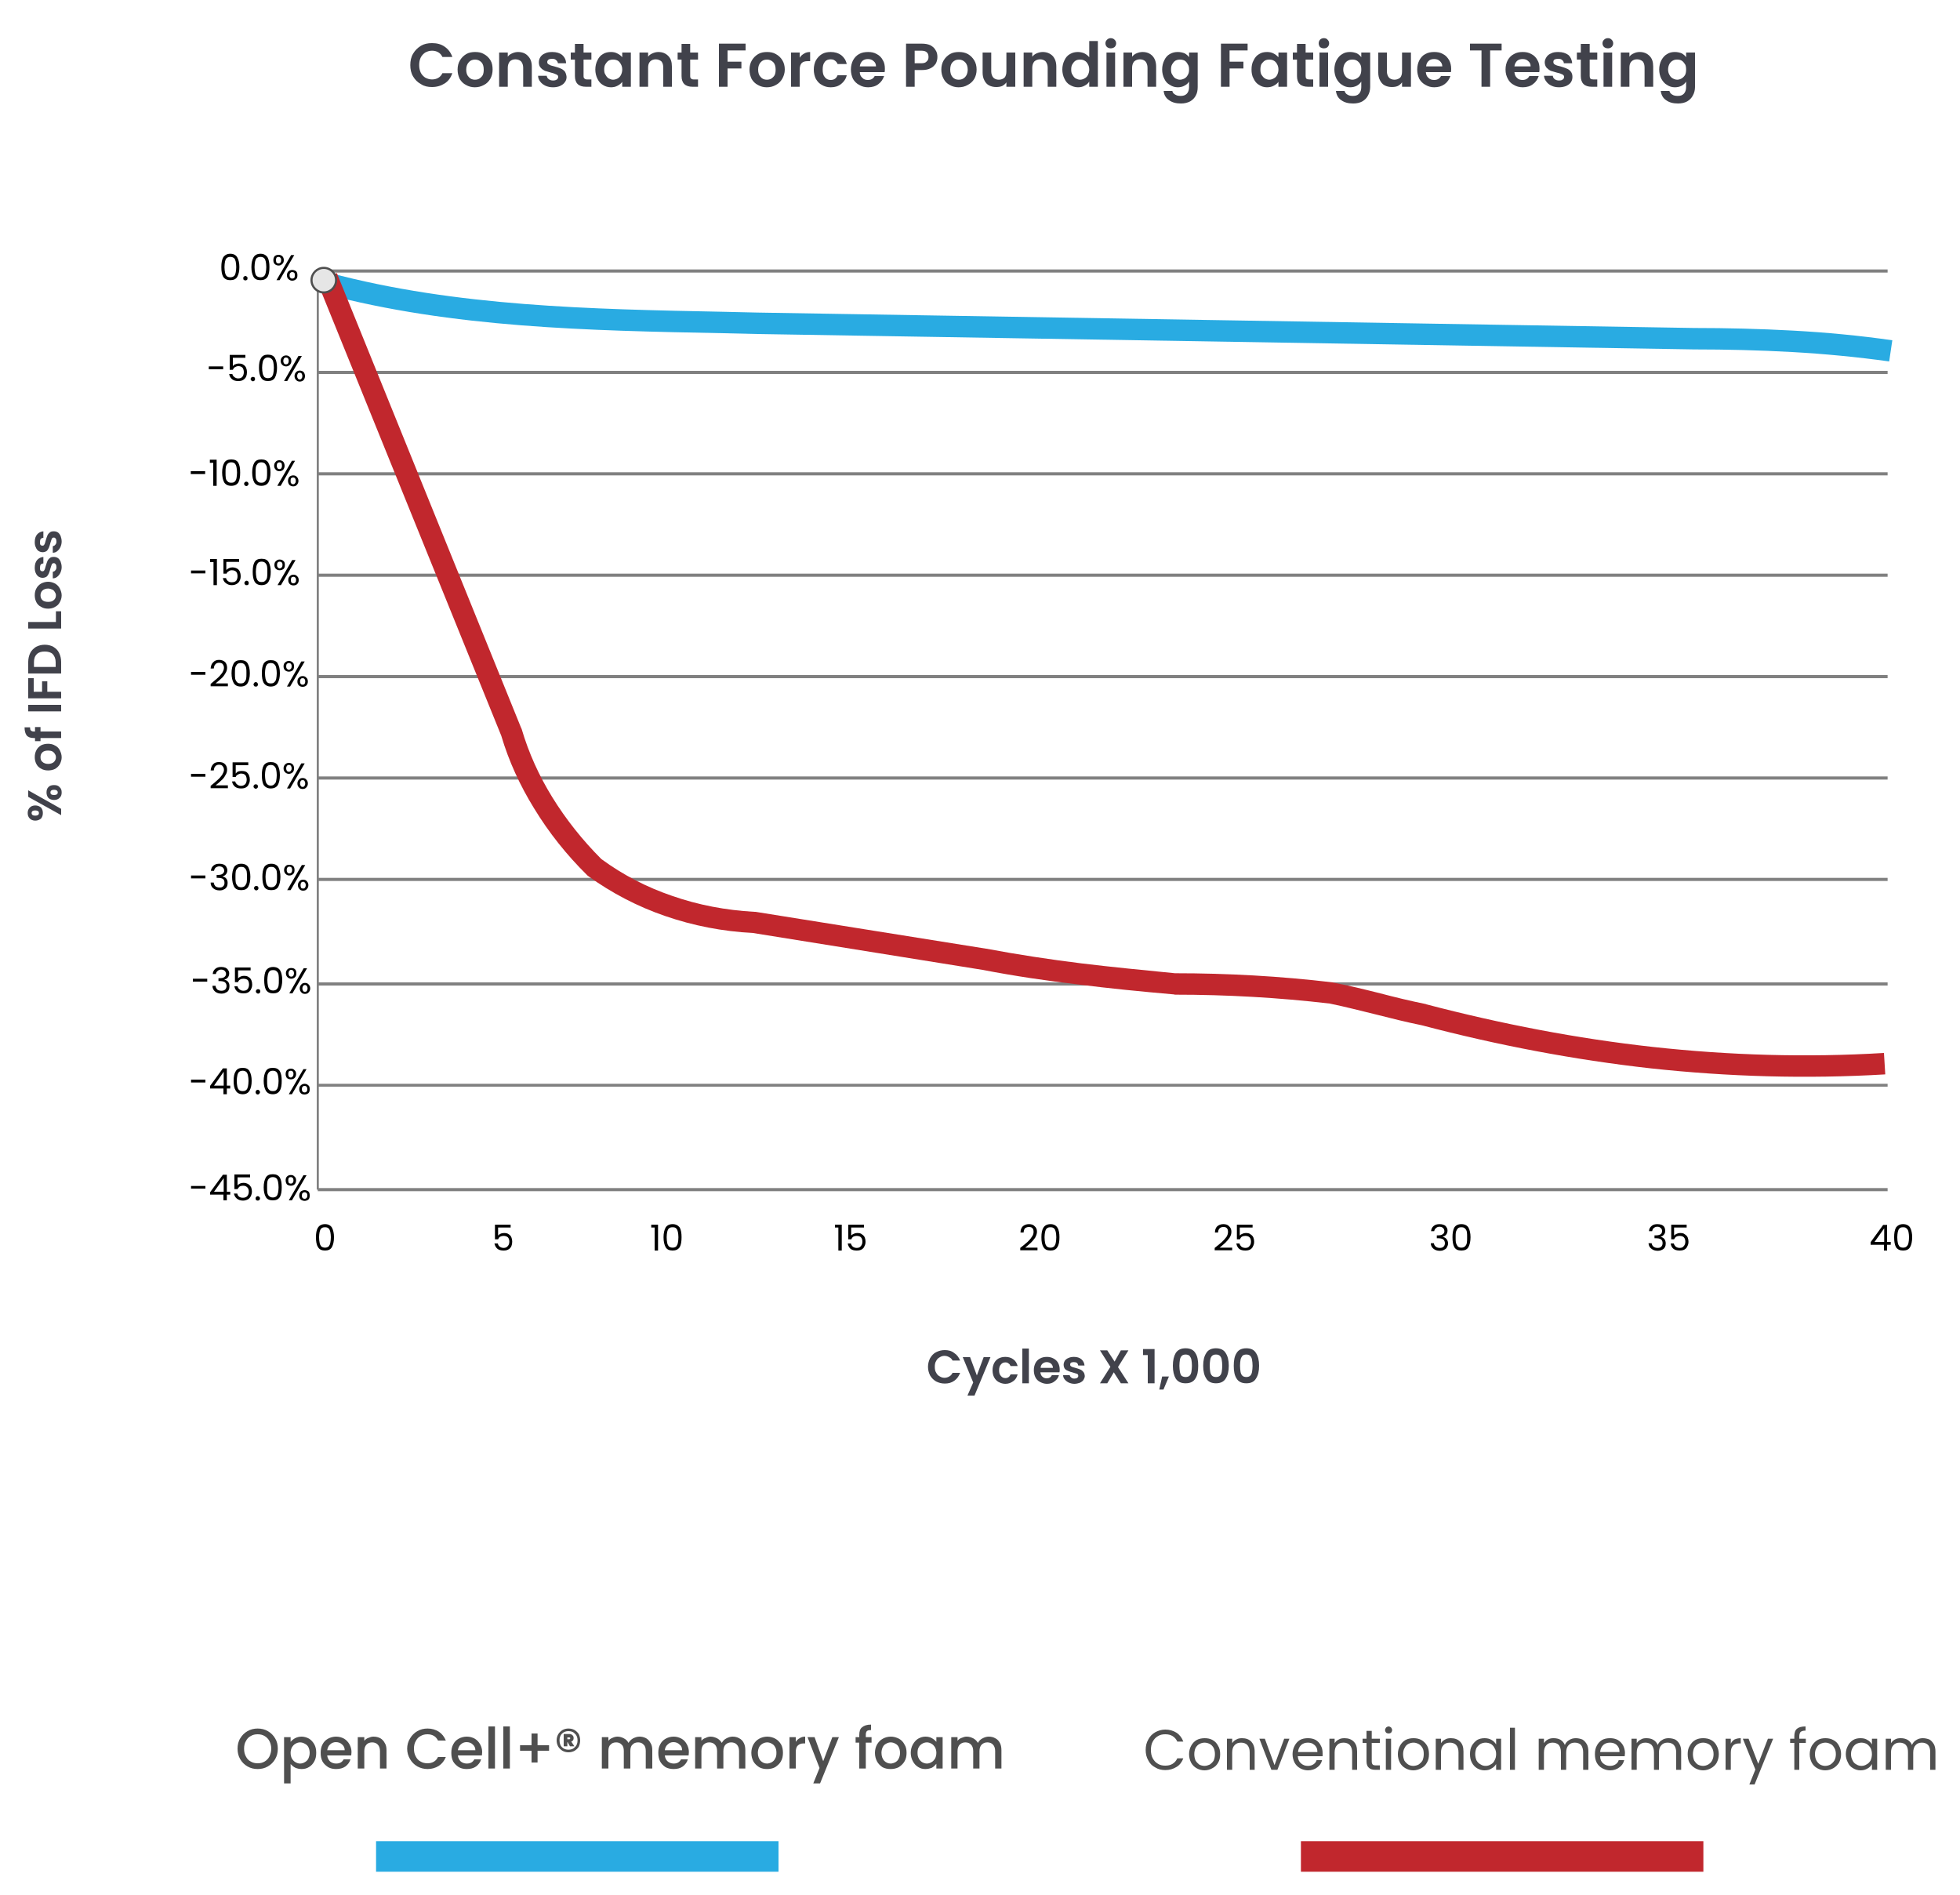 <?xml version="1.0" encoding="UTF-8"?>
<!DOCTYPE svg PUBLIC "-//W3C//DTD SVG 1.1//EN" "http://www.w3.org/Graphics/SVG/1.1/DTD/svg11.dtd">
<!-- Creator: CorelDRAW X7 -->
<svg xmlns="http://www.w3.org/2000/svg" xml:space="preserve" width="7.5in" height="7.25in" version="1.1" style="shape-rendering:geometricPrecision; text-rendering:geometricPrecision; image-rendering:optimizeQuality; fill-rule:evenodd; clip-rule:evenodd"
viewBox="0 0 7500 7250"
 xmlns:xlink="http://www.w3.org/1999/xlink">
 <defs>
  <style type="text/css">
   <![CDATA[
    .str0 {stroke:#4F4F4F;stroke-width:8.228}
    .fil4 {fill:#E6E6E6}
    .fil1 {fill:black;fill-rule:nonzero}
    .fil2 {fill:#29ABE2;fill-rule:nonzero}
    .fil5 {fill:#41424B;fill-rule:nonzero}
    .fil6 {fill:#4F4F4F;fill-rule:nonzero}
    .fil0 {fill:gray;fill-rule:nonzero}
    .fil3 {fill:#C1272D;fill-rule:nonzero}
   ]]>
  </style>
 </defs>
 <g id="Layer_x0020_1">
  <polygon class="fil0" points="1216,4546 7223,4546 7223,4558 1216,4558 "/>
  <polygon class="fil0" points="1216,4147 7223,4147 7223,4158 1216,4158 "/>
  <polygon class="fil0" points="1216,3759 7223,3759 7223,3771 1216,3771 "/>
  <polygon class="fil0" points="1216,3359 7223,3359 7223,3371 1216,3371 "/>
  <polygon class="fil0" points="1216,2971 7223,2971 7223,2983 1216,2983 "/>
  <polygon class="fil0" points="1216,2583 7223,2583 7223,2595 1216,2595 "/>
  <polygon class="fil0" points="1216,2195 7223,2195 7223,2207 1216,2207 "/>
  <polygon class="fil0" points="1216,1807 7223,1807 7223,1819 1216,1819 "/>
  <polygon class="fil0" points="1216,1419 7223,1419 7223,1431 1216,1431 "/>
  <polygon class="fil0" points="1216,1031 7223,1031 7223,1043 1216,1043 "/>
  <path class="fil1" d="M847 1022c0,-16 2,-28 7,-37 6,-9 15,-14 27,-14 13,0 22,5 27,14 5,9 8,21 8,37 0,16 -3,28 -8,37 -5,9 -14,13 -27,13 -12,0 -21,-4 -27,-13 -5,-9 -7,-21 -7,-37zm57 0c0,-8 -1,-15 -2,-21 -1,-5 -3,-10 -6,-13 -4,-3 -8,-5 -15,-5 -6,0 -11,2 -14,5 -3,3 -5,8 -6,13 -1,6 -2,13 -2,21 0,8 1,15 2,20 1,6 3,11 6,14 3,3 8,5 14,5 7,0 11,-2 15,-5 3,-3 5,-8 6,-14 1,-5 2,-12 2,-20zm35 51c-2,0 -4,-1 -6,-2 -2,-2 -2,-4 -2,-6 0,-3 0,-5 2,-6 2,-2 4,-3 6,-3 2,0 4,1 6,3 2,1 2,3 2,6 0,2 0,4 -2,6 -2,1 -4,2 -6,2zm23 -51c0,-16 3,-28 8,-37 5,-9 14,-14 27,-14 12,0 21,5 27,14 5,9 7,21 7,37 0,16 -2,28 -7,37 -6,9 -15,13 -27,13 -13,0 -22,-4 -27,-13 -5,-9 -8,-21 -8,-37zm57 0c0,-8 -1,-15 -2,-21 -1,-5 -3,-10 -6,-13 -3,-3 -8,-5 -14,-5 -7,0 -11,2 -15,5 -3,3 -5,8 -6,13 -1,6 -2,13 -2,21 0,8 1,15 2,20 1,6 3,11 6,14 4,3 8,5 15,5 6,0 11,-2 14,-5 3,-3 5,-8 6,-14 1,-5 2,-12 2,-20zm27 -27c0,-6 2,-11 5,-15 4,-3 9,-5 15,-5 6,0 10,2 14,5 4,4 6,9 6,15 0,7 -2,12 -6,15 -4,4 -8,6 -14,6 -6,0 -11,-2 -15,-6 -3,-3 -5,-8 -5,-15zm80 -19l-56 96 -12 0 56 -96 12 0zm-60 7c-3,0 -6,1 -8,3 -1,2 -2,5 -2,9 0,5 1,8 2,10 2,2 5,3 8,3 3,0 5,-1 7,-3 2,-2 3,-6 3,-10 0,-4 -1,-7 -3,-9 -2,-2 -4,-3 -7,-3zm32 70c0,-6 2,-11 6,-15 4,-3 9,-5 14,-5 6,0 11,2 15,5 4,4 5,9 5,15 0,7 -1,12 -5,15 -4,4 -9,6 -15,6 -5,0 -10,-2 -14,-6 -4,-3 -6,-8 -6,-15zm20 -12c-3,0 -5,1 -7,3 -2,2 -3,5 -3,9 0,5 1,8 3,10 2,2 4,3 7,3 3,0 6,-1 8,-3 2,-2 2,-5 2,-10 0,-4 0,-7 -2,-9 -2,-2 -5,-3 -8,-3z"/>
  <path class="fil1" d="M854 1402l0 11 -55 0 0 -11 55 0zm85 -33l-48 0 0 32c2,-3 5,-6 9,-7 4,-2 9,-3 13,-3 8,0 14,1 19,5 5,3 8,7 10,12 2,5 3,10 3,16 0,6 -1,12 -3,17 -3,6 -7,10 -12,13 -5,3 -11,4 -19,4 -9,0 -17,-2 -23,-7 -6,-5 -10,-12 -11,-20l12 0c1,5 4,9 8,12 4,3 9,5 14,5 8,0 13,-2 17,-7 3,-4 5,-10 5,-17 0,-7 -2,-13 -5,-17 -4,-4 -9,-6 -16,-6 -5,0 -10,2 -13,4 -4,2 -6,6 -8,10l-12 0 0 -57 60 0 0 11zm29 90c-2,0 -4,-1 -6,-3 -2,-1 -3,-3 -3,-6 0,-2 1,-4 3,-6 2,-1 4,-2 6,-2 2,0 4,1 6,2 1,2 2,4 2,6 0,3 -1,5 -2,6 -2,2 -4,3 -6,3zm23 -52c0,-16 2,-28 8,-37 5,-9 14,-13 26,-13 13,0 22,4 27,13 5,9 8,21 8,37 0,16 -3,29 -8,38 -5,9 -14,13 -27,13 -12,0 -21,-4 -26,-13 -6,-9 -8,-22 -8,-38zm57 0c0,-8 -1,-14 -2,-20 -1,-6 -3,-10 -6,-13 -4,-4 -8,-6 -15,-6 -6,0 -11,2 -14,6 -3,3 -5,7 -6,13 -1,6 -2,12 -2,20 0,9 1,15 2,21 1,6 3,10 6,14 3,3 8,5 14,5 7,0 11,-2 15,-5 3,-4 5,-8 6,-14 1,-6 2,-12 2,-21zm26 -26c0,-6 2,-11 6,-15 4,-4 9,-6 15,-6 5,0 10,2 14,6 4,4 6,9 6,15 0,6 -2,11 -6,15 -4,4 -9,6 -14,6 -6,0 -11,-2 -15,-6 -4,-4 -6,-9 -6,-15zm81 -19l-56 96 -12 0 55 -96 13 0zm-60 6c-4,0 -6,1 -8,3 -2,3 -3,6 -3,10 0,4 1,7 3,10 2,2 4,3 8,3 3,0 5,-1 7,-3 2,-3 3,-6 3,-10 0,-4 -1,-7 -3,-10 -2,-2 -4,-3 -7,-3zm32 71c0,-6 2,-11 6,-15 4,-4 8,-6 14,-6 6,0 11,2 15,6 3,4 5,9 5,15 0,6 -2,11 -5,15 -4,4 -9,6 -15,6 -6,0 -10,-2 -14,-6 -4,-4 -6,-9 -6,-15zm20 -13c-3,0 -6,1 -7,3 -2,3 -3,6 -3,10 0,4 1,7 3,9 1,3 4,4 7,4 3,0 6,-1 7,-4 2,-2 3,-5 3,-9 0,-4 -1,-7 -3,-10 -1,-2 -4,-3 -7,-3z"/>
  <path class="fil1" d="M785 1803l0 11 -55 0 0 -11 55 0zm18 -32l0 -12 26 0 0 100 -13 0 0 -88 -13 0zm47 37c0,-16 3,-28 8,-37 5,-9 14,-13 27,-13 13,0 22,4 27,13 5,9 7,21 7,37 0,16 -2,29 -7,38 -5,8 -14,13 -27,13 -13,0 -22,-5 -27,-13 -5,-9 -8,-22 -8,-38zm57 0c0,-8 -1,-15 -2,-20 -1,-6 -3,-10 -6,-14 -3,-3 -8,-5 -14,-5 -6,0 -11,2 -14,5 -4,4 -6,8 -7,14 -1,5 -1,12 -1,20 0,8 0,15 1,21 1,6 3,10 7,13 3,4 8,5 14,5 6,0 11,-1 14,-5 3,-3 5,-7 6,-13 1,-6 2,-13 2,-21zm36 52c-3,0 -5,-1 -6,-3 -2,-1 -3,-3 -3,-6 0,-2 1,-4 3,-6 1,-1 3,-2 6,-2 2,0 4,1 5,2 2,2 3,4 3,6 0,3 -1,5 -3,6 -1,2 -3,3 -5,3zm22 -52c0,-16 3,-28 8,-37 5,-9 14,-13 27,-13 13,0 22,4 27,13 5,9 8,21 8,37 0,16 -3,29 -8,38 -5,8 -14,13 -27,13 -13,0 -22,-5 -27,-13 -5,-9 -8,-22 -8,-38zm57 0c0,-8 0,-15 -1,-20 -1,-6 -4,-10 -7,-14 -3,-3 -8,-5 -14,-5 -6,0 -11,2 -14,5 -3,4 -6,8 -7,14 -1,5 -1,12 -1,20 0,8 0,15 1,21 1,6 4,10 7,13 3,4 8,5 14,5 6,0 11,-1 14,-5 3,-3 6,-7 7,-13 1,-6 1,-13 1,-21zm27 -26c0,-6 2,-11 6,-15 3,-4 8,-6 14,-6 6,0 11,2 15,6 3,4 5,9 5,15 0,6 -2,11 -5,15 -4,4 -9,6 -15,6 -6,0 -11,-2 -14,-6 -4,-4 -6,-9 -6,-15zm80 -19l-55 96 -13 0 56 -96 12 0zm-60 6c-3,0 -5,1 -7,3 -2,2 -3,6 -3,10 0,4 1,7 3,10 2,2 4,3 7,3 3,0 6,-1 8,-4 1,-2 2,-5 2,-9 0,-4 -1,-8 -2,-10 -2,-2 -5,-3 -8,-3zm33 71c0,-6 2,-11 5,-15 4,-4 9,-6 15,-6 6,0 11,2 14,6 4,4 6,9 6,15 0,6 -2,11 -6,15 -3,4 -8,6 -14,6 -6,0 -11,-2 -15,-6 -3,-4 -5,-9 -5,-15zm20 -13c-3,0 -6,1 -8,3 -2,3 -2,6 -2,10 0,4 0,7 2,9 2,3 5,4 8,4 3,0 5,-1 7,-4 2,-2 3,-5 3,-9 0,-4 -1,-7 -3,-10 -2,-2 -4,-3 -7,-3z"/>
  <path class="fil1" d="M786 2183l0 11 -55 0 0 -11 55 0zm18 -32l0 -12 26 0 0 100 -13 0 0 -88 -13 0zm111 -1l-49 0 0 31c3,-3 6,-5 10,-7 4,-2 8,-3 13,-3 8,0 14,2 19,5 5,3 8,7 10,12 2,5 3,11 3,16 0,7 -1,13 -4,18 -2,5 -6,9 -11,12 -5,3 -11,5 -19,5 -10,0 -17,-3 -23,-8 -6,-4 -10,-11 -11,-19l12 0c1,5 4,9 8,12 4,3 8,4 14,4 8,0 13,-2 17,-6 3,-5 5,-10 5,-17 0,-8 -2,-13 -5,-17 -4,-4 -9,-6 -17,-6 -4,0 -9,1 -12,4 -4,2 -7,5 -8,9l-12 0 0 -56 60 0 0 11zm29 89c-3,0 -5,0 -6,-2 -2,-2 -3,-4 -3,-6 0,-2 1,-4 3,-6 1,-2 3,-3 6,-3 2,0 4,1 6,3 1,2 2,4 2,6 0,2 -1,4 -2,6 -2,2 -4,2 -6,2zm23 -51c0,-16 2,-28 7,-37 5,-9 14,-13 27,-13 13,0 22,4 27,13 5,9 8,21 8,37 0,16 -3,28 -8,37 -5,9 -14,14 -27,14 -13,0 -22,-5 -27,-14 -5,-9 -7,-21 -7,-37zm56 0c0,-8 0,-15 -1,-20 -1,-6 -3,-10 -7,-14 -3,-3 -8,-5 -14,-5 -6,0 -11,2 -14,5 -3,4 -5,8 -6,14 -1,5 -2,12 -2,20 0,8 1,15 2,21 1,5 3,10 6,13 3,4 8,5 14,5 6,0 11,-1 14,-5 4,-3 6,-8 7,-13 1,-6 1,-13 1,-21zm27 -26c0,-7 2,-12 6,-15 4,-4 8,-6 14,-6 6,0 11,2 15,6 4,3 5,8 5,15 0,6 -1,11 -5,15 -4,3 -9,5 -15,5 -6,0 -10,-2 -14,-5 -4,-4 -6,-9 -6,-15zm81 -19l-56 96 -13 0 56 -96 13 0zm-61 6c-3,0 -5,1 -7,3 -2,2 -3,5 -3,10 0,4 1,7 3,9 2,2 4,4 7,4 3,0 6,-2 8,-4 2,-2 3,-5 3,-9 0,-5 -1,-8 -3,-10 -2,-2 -5,-3 -8,-3zm33 71c0,-7 2,-12 6,-15 3,-4 8,-6 14,-6 6,0 11,2 14,6 4,3 6,8 6,15 0,6 -2,11 -6,15 -3,3 -8,5 -14,5 -6,0 -11,-2 -14,-5 -4,-4 -6,-9 -6,-15zm20 -13c-3,0 -6,1 -8,3 -1,2 -2,5 -2,10 0,4 1,7 2,9 2,2 5,3 8,3 3,0 5,-1 7,-3 2,-2 3,-5 3,-9 0,-5 -1,-8 -3,-10 -2,-2 -4,-3 -7,-3z"/>
  <path class="fil1" d="M786 2571l0 11 -55 0 0 -11 55 0zm20 46c11,-10 21,-17 27,-23 7,-6 12,-13 17,-19 4,-7 7,-13 7,-20 0,-6 -2,-10 -5,-14 -2,-3 -7,-5 -14,-5 -6,0 -11,2 -14,6 -4,4 -5,9 -6,16l-12 0c1,-11 4,-19 10,-24 5,-6 13,-9 22,-9 10,0 17,3 23,8 5,5 8,13 8,22 0,7 -2,15 -7,22 -4,7 -9,14 -15,19 -6,5 -13,12 -22,19l47 0 0 11 -66 0 0 -9zm80 -41c0,-16 3,-28 8,-37 5,-9 14,-13 27,-13 13,0 22,4 27,13 5,9 8,21 8,37 0,16 -3,28 -8,37 -5,9 -14,14 -27,14 -13,0 -22,-5 -27,-14 -5,-9 -8,-21 -8,-37zm57 0c0,-8 0,-15 -1,-20 -1,-6 -4,-10 -7,-14 -3,-3 -8,-5 -14,-5 -6,0 -11,2 -14,5 -3,4 -6,8 -7,14 -1,5 -1,12 -1,20 0,8 0,15 1,21 1,5 4,10 7,13 3,4 8,5 14,5 6,0 11,-1 14,-5 3,-3 6,-8 7,-13 1,-6 1,-13 1,-21zm36 51c-3,0 -5,0 -6,-2 -2,-2 -3,-4 -3,-6 0,-2 1,-4 3,-6 1,-2 3,-3 6,-3 2,0 4,1 6,3 1,2 2,4 2,6 0,2 -1,4 -2,6 -2,2 -4,2 -6,2zm23 -51c0,-16 2,-28 7,-37 6,-9 15,-13 27,-13 13,0 22,4 27,13 5,9 8,21 8,37 0,16 -3,28 -8,37 -5,9 -14,14 -27,14 -12,0 -21,-5 -27,-14 -5,-9 -7,-21 -7,-37zm57 0c0,-8 -1,-15 -2,-20 -1,-6 -3,-10 -7,-14 -3,-3 -7,-5 -14,-5 -6,0 -11,2 -14,5 -3,4 -5,8 -6,14 -1,5 -2,12 -2,20 0,8 1,15 2,21 1,5 3,10 6,13 3,4 8,5 14,5 7,0 11,-1 14,-5 4,-3 6,-8 7,-13 1,-6 2,-13 2,-21zm26 -26c0,-7 2,-12 6,-15 4,-4 9,-6 14,-6 6,0 11,2 15,6 4,3 5,8 5,15 0,6 -1,11 -5,15 -4,3 -9,5 -15,5 -5,0 -10,-2 -14,-5 -4,-4 -6,-9 -6,-15zm81 -19l-56 96 -12 0 55 -96 13 0zm-61 6c-3,0 -5,1 -7,3 -2,2 -3,5 -3,10 0,4 1,7 3,9 2,2 4,4 7,4 4,0 6,-2 8,-4 2,-2 3,-5 3,-9 0,-5 -1,-8 -3,-10 -2,-2 -4,-3 -8,-3zm33 71c0,-7 2,-12 6,-15 3,-4 8,-6 14,-6 6,0 11,2 14,6 4,3 6,8 6,15 0,6 -2,11 -6,15 -3,3 -8,5 -14,5 -6,0 -11,-2 -14,-5 -4,-4 -6,-9 -6,-15zm20 -13c-3,0 -6,1 -7,3 -2,2 -3,5 -3,10 0,4 1,7 3,9 1,2 4,3 7,3 3,0 6,-1 7,-3 2,-2 3,-5 3,-9 0,-5 -1,-8 -3,-10 -1,-2 -4,-3 -7,-3z"/>
  <path class="fil1" d="M786 2961l0 11 -55 0 0 -11 55 0zm20 46c11,-9 21,-17 27,-23 7,-6 12,-12 17,-19 4,-7 7,-13 7,-19 0,-6 -2,-11 -5,-14 -2,-4 -7,-6 -14,-6 -6,0 -11,2 -14,6 -4,4 -5,9 -6,16l-12 0c1,-10 4,-18 10,-24 5,-6 13,-8 22,-8 10,0 17,2 23,8 5,5 8,12 8,21 0,8 -2,15 -7,22 -4,8 -9,14 -15,19 -6,6 -13,12 -22,19l47 0 0 11 -66 0 0 -9zm144 -79l-48 0 0 32c2,-3 5,-6 9,-8 4,-1 8,-2 13,-2 8,0 14,1 19,4 5,4 8,8 10,13 2,5 3,10 3,16 0,6 -1,12 -4,17 -2,6 -6,10 -11,13 -5,3 -11,4 -19,4 -9,0 -17,-2 -23,-7 -6,-5 -10,-12 -11,-20l12 0c1,5 4,9 8,12 4,3 8,5 14,5 8,0 13,-3 17,-7 3,-4 5,-10 5,-17 0,-7 -2,-13 -5,-17 -4,-4 -9,-6 -17,-6 -4,0 -9,2 -12,4 -4,2 -7,5 -8,9l-12 0 0 -56 60 0 0 11zm29 90c-3,0 -5,-1 -6,-3 -2,-1 -3,-3 -3,-6 0,-2 1,-4 3,-6 1,-1 3,-2 6,-2 2,0 4,1 6,2 1,2 2,4 2,6 0,3 -1,5 -2,6 -2,2 -4,3 -6,3zm23 -52c0,-16 2,-28 7,-37 6,-9 15,-13 27,-13 13,0 22,4 27,13 5,9 8,21 8,37 0,16 -3,29 -8,38 -5,8 -14,13 -27,13 -12,0 -21,-5 -27,-13 -5,-9 -7,-22 -7,-38zm57 0c0,-8 -1,-15 -2,-20 -1,-6 -3,-10 -7,-14 -3,-3 -7,-5 -14,-5 -6,0 -11,2 -14,5 -3,4 -5,8 -6,14 -1,5 -2,12 -2,20 0,8 1,15 2,21 1,6 3,10 6,13 3,4 8,6 14,6 7,0 11,-2 14,-6 4,-3 6,-7 7,-13 1,-6 2,-13 2,-21zm26 -26c0,-6 2,-11 6,-15 4,-4 9,-6 14,-6 6,0 11,2 15,6 4,4 5,9 5,15 0,6 -1,11 -5,15 -4,4 -9,6 -15,6 -5,0 -10,-2 -14,-6 -4,-4 -6,-9 -6,-15zm81 -19l-56 96 -12 0 55 -96 13 0zm-61 6c-3,0 -5,1 -7,3 -2,3 -3,6 -3,10 0,4 1,7 3,10 2,2 4,3 7,3 4,0 6,-1 8,-4 2,-2 3,-5 3,-9 0,-4 -1,-7 -3,-10 -2,-2 -4,-3 -8,-3zm33 71c0,-6 2,-11 6,-15 3,-4 8,-6 14,-6 6,0 11,2 14,6 4,4 6,9 6,15 0,6 -2,11 -6,15 -3,4 -8,6 -14,6 -6,0 -11,-2 -14,-6 -4,-4 -6,-9 -6,-15zm20 -13c-3,0 -6,1 -7,3 -2,3 -3,6 -3,10 0,4 1,7 3,9 1,3 4,4 7,4 3,0 6,-1 7,-4 2,-2 3,-5 3,-9 0,-4 -1,-7 -3,-10 -1,-2 -4,-3 -7,-3z"/>
  <path class="fil1" d="M786 3350l0 11 -55 0 0 -11 55 0zm21 -18c1,-9 4,-15 10,-20 6,-5 13,-7 23,-7 6,0 11,1 16,3 4,2 8,5 10,9 2,4 4,8 4,13 0,6 -2,11 -5,15 -3,4 -8,7 -13,8l0 1c6,1 11,4 14,8 4,5 5,10 5,17 0,5 -1,10 -3,14 -3,5 -6,8 -11,10 -5,3 -10,4 -17,4 -10,0 -18,-3 -24,-8 -6,-5 -10,-12 -10,-22l12 0c0,6 3,10 6,14 4,3 9,5 16,5 6,0 11,-1 14,-5 4,-3 5,-8 5,-13 0,-7 -2,-12 -6,-15 -5,-3 -12,-4 -21,-4l-3 0 0 -11 3 0c8,0 15,-1 19,-4 4,-3 7,-7 7,-12 0,-5 -2,-9 -5,-12 -3,-3 -8,-5 -14,-5 -5,0 -10,2 -14,5 -3,3 -5,7 -6,12l-12 0zm81 23c0,-15 3,-28 8,-37 5,-8 14,-13 27,-13 13,0 22,5 27,13 5,9 8,22 8,37 0,16 -3,29 -8,38 -5,9 -14,13 -27,13 -13,0 -22,-4 -27,-13 -5,-9 -8,-22 -8,-38zm57 0c0,-8 0,-14 -1,-20 -1,-6 -4,-10 -7,-13 -3,-4 -8,-5 -14,-5 -6,0 -11,1 -14,5 -3,3 -6,7 -7,13 -1,6 -1,12 -1,20 0,9 0,16 1,21 1,6 4,10 7,14 3,3 8,5 14,5 6,0 11,-2 14,-5 3,-4 6,-8 7,-14 1,-5 1,-12 1,-21zm36 52c-3,0 -5,-1 -6,-3 -2,-1 -3,-3 -3,-6 0,-2 1,-4 3,-6 1,-1 3,-2 6,-2 2,0 4,1 6,2 1,2 2,4 2,6 0,3 -1,5 -2,6 -2,2 -4,3 -6,3zm23 -52c0,-15 2,-28 7,-37 5,-8 14,-13 27,-13 13,0 22,5 27,13 5,9 8,22 8,37 0,16 -3,29 -8,38 -5,9 -14,13 -27,13 -13,0 -22,-4 -27,-13 -5,-9 -7,-22 -7,-38zm56 0c0,-8 0,-14 -1,-20 -1,-6 -3,-10 -7,-13 -3,-4 -8,-5 -14,-5 -6,0 -11,1 -14,5 -3,3 -5,7 -6,13 -1,6 -2,12 -2,20 0,9 1,16 2,21 1,6 3,10 6,14 3,3 8,5 14,5 6,0 11,-2 14,-5 4,-4 6,-8 7,-14 1,-5 1,-12 1,-21zm27 -26c0,-6 2,-11 6,-15 4,-4 8,-5 14,-5 6,0 11,1 15,5 4,4 5,9 5,15 0,6 -1,11 -5,15 -4,4 -9,6 -15,6 -6,0 -10,-2 -14,-6 -4,-4 -6,-9 -6,-15zm81 -19l-56 96 -13 0 56 -96 13 0zm-61 6c-3,0 -5,1 -7,3 -2,3 -3,6 -3,10 0,4 1,7 3,10 2,2 4,3 7,3 3,0 6,-1 8,-3 2,-3 3,-6 3,-10 0,-4 -1,-7 -3,-10 -2,-2 -5,-3 -8,-3zm33 71c0,-6 2,-11 6,-15 3,-4 8,-6 14,-6 6,0 11,2 14,6 4,4 6,9 6,15 0,6 -2,11 -6,15 -3,4 -8,6 -14,6 -6,0 -11,-2 -14,-6 -4,-4 -6,-9 -6,-15zm20 -13c-3,0 -6,1 -8,4 -1,2 -2,5 -2,9 0,4 1,7 2,10 2,2 5,3 8,3 3,0 5,-1 7,-3 2,-3 3,-6 3,-10 0,-4 -1,-7 -3,-9 -2,-3 -4,-4 -7,-4z"/>
  <path class="fil1" d="M793 3745l0 11 -55 0 0 -11 55 0zm21 -18c1,-9 4,-15 10,-20 6,-5 13,-7 23,-7 6,0 11,1 16,3 4,2 8,5 10,9 3,4 4,8 4,13 0,6 -2,11 -5,15 -3,4 -8,7 -13,8l0 1c6,1 11,4 14,8 4,5 5,10 5,17 0,6 -1,10 -3,14 -2,5 -6,8 -11,10 -5,3 -10,4 -17,4 -10,0 -18,-3 -24,-8 -6,-5 -10,-12 -10,-22l12 0c0,6 3,10 6,14 4,3 9,5 16,5 6,0 11,-1 15,-5 3,-3 5,-8 5,-13 0,-7 -3,-12 -7,-15 -5,-3 -12,-4 -21,-4l-3 0 0 -11 3 0c8,0 15,-1 19,-4 4,-3 7,-7 7,-12 0,-5 -2,-9 -5,-12 -3,-3 -8,-5 -14,-5 -5,0 -10,2 -13,5 -4,3 -6,7 -7,12l-12 0zm145 -14l-48 0 0 31c2,-3 5,-5 9,-7 4,-2 8,-3 13,-3 8,0 14,1 19,5 5,3 8,7 10,12 2,5 3,10 3,16 0,6 -1,12 -4,17 -2,6 -6,10 -11,13 -5,3 -11,4 -19,4 -9,0 -17,-2 -23,-7 -6,-5 -10,-12 -11,-20l12 0c1,5 4,9 8,12 4,3 8,5 14,5 8,0 13,-2 17,-7 3,-4 5,-10 5,-17 0,-7 -2,-13 -5,-17 -4,-3 -9,-5 -17,-5 -4,0 -9,1 -12,3 -4,2 -7,6 -8,10l-12 0 0 -56 60 0 0 11zm29 89c-3,0 -5,-1 -6,-3 -2,-1 -3,-3 -3,-6 0,-2 1,-4 3,-6 1,-1 3,-2 6,-2 2,0 4,1 6,2 1,2 2,4 2,6 0,3 -1,5 -2,6 -2,2 -4,3 -6,3zm23 -52c0,-15 2,-28 7,-37 6,-8 15,-13 27,-13 13,0 22,5 27,13 5,9 8,22 8,37 0,16 -3,29 -8,38 -5,9 -14,13 -27,13 -12,0 -21,-4 -27,-13 -5,-9 -7,-22 -7,-38zm56 0c0,-8 0,-14 -1,-20 -1,-5 -3,-10 -7,-13 -3,-4 -8,-5 -14,-5 -6,0 -11,1 -14,5 -3,3 -5,8 -6,13 -1,6 -2,12 -2,20 0,9 1,16 2,21 1,6 3,10 6,14 3,3 8,5 14,5 6,0 11,-2 14,-5 4,-4 6,-8 7,-14 1,-5 1,-12 1,-21zm27 -26c0,-6 2,-11 6,-15 4,-4 9,-5 14,-5 6,0 11,1 15,5 4,4 5,9 5,15 0,6 -1,11 -5,15 -4,4 -9,6 -15,6 -5,0 -10,-2 -14,-6 -4,-4 -6,-9 -6,-15zm81 -19l-56 96 -12 0 55 -96 13 0zm-61 6c-3,0 -5,1 -7,4 -2,2 -3,5 -3,9 0,4 1,7 3,10 2,2 4,3 7,3 4,0 6,-1 8,-3 2,-3 3,-6 3,-10 0,-4 -1,-7 -3,-9 -2,-3 -4,-4 -8,-4zm33 71c0,-6 2,-11 6,-15 3,-4 8,-6 14,-6 6,0 11,2 14,6 4,4 6,9 6,15 0,6 -2,11 -6,15 -3,4 -8,6 -14,6 -6,0 -11,-2 -14,-6 -4,-4 -6,-9 -6,-15zm20 -13c-3,0 -6,1 -7,4 -2,2 -3,5 -3,9 0,4 1,7 3,10 1,2 4,3 7,3 3,0 6,-1 7,-3 2,-3 3,-6 3,-10 0,-4 -1,-7 -3,-9 -1,-3 -4,-4 -7,-4z"/>
  <path class="fil1" d="M786 4131l0 11 -55 0 0 -11 55 0zm18 34l0 -10 49 -67 15 0 0 66 13 0 0 11 -13 0 0 22 -13 0 0 -22 -51 0zm52 -64l-37 53 37 0 0 -53zm38 35c0,-16 2,-28 8,-37 5,-9 14,-13 27,-13 12,0 21,4 26,13 5,9 8,21 8,37 0,16 -3,28 -8,37 -5,9 -14,14 -26,14 -13,0 -22,-5 -27,-14 -6,-9 -8,-21 -8,-37zm57 0c0,-8 -1,-15 -2,-20 -1,-6 -3,-10 -6,-14 -4,-3 -8,-5 -14,-5 -7,0 -11,2 -15,5 -3,4 -5,8 -6,14 -1,5 -2,12 -2,20 0,8 1,15 2,21 1,5 3,10 6,13 4,4 8,5 15,5 6,0 10,-1 14,-5 3,-3 5,-8 6,-13 1,-6 2,-13 2,-21zm35 52c-2,0 -4,-1 -6,-3 -1,-2 -2,-4 -2,-6 0,-2 1,-4 2,-6 2,-2 4,-3 6,-3 3,0 5,1 6,3 2,2 3,4 3,6 0,2 -1,4 -3,6 -1,2 -3,3 -6,3zm23 -52c0,-16 3,-28 8,-37 5,-9 14,-13 27,-13 13,0 21,4 27,13 5,9 7,21 7,37 0,16 -2,28 -7,37 -6,9 -14,14 -27,14 -13,0 -22,-5 -27,-14 -5,-9 -8,-21 -8,-37zm57 0c0,-8 -1,-15 -2,-20 -1,-6 -3,-10 -6,-14 -3,-3 -8,-5 -14,-5 -6,0 -11,2 -14,5 -4,4 -6,8 -7,14 -1,5 -1,12 -1,20 0,8 0,15 1,21 1,5 3,10 7,13 3,4 8,5 14,5 6,0 11,-1 14,-5 3,-3 5,-8 6,-13 1,-6 2,-13 2,-21zm27 -26c0,-7 2,-12 5,-15 4,-4 9,-6 15,-6 6,0 11,2 14,6 4,3 6,8 6,15 0,6 -2,11 -6,15 -3,3 -8,5 -14,5 -6,0 -11,-2 -15,-5 -3,-4 -5,-9 -5,-15zm80 -19l-56 96 -12 0 56 -96 12 0zm-60 6c-3,0 -6,1 -8,3 -1,2 -2,5 -2,10 0,4 1,7 2,9 2,3 5,4 8,4 3,0 5,-2 7,-4 2,-2 3,-5 3,-9 0,-5 -1,-8 -3,-10 -2,-2 -4,-3 -7,-3zm32 71c0,-7 2,-12 6,-15 4,-4 9,-6 15,-6 5,0 10,2 14,6 4,3 5,8 5,15 0,6 -1,11 -5,15 -4,3 -9,5 -14,5 -6,0 -11,-1 -15,-5 -4,-4 -6,-9 -6,-15zm20 -13c-3,0 -5,1 -7,3 -2,2 -3,6 -3,10 0,4 1,7 3,9 2,2 4,3 7,3 4,0 6,-1 8,-3 2,-2 3,-5 3,-9 0,-4 -1,-8 -3,-10 -2,-2 -4,-3 -8,-3z"/>
  <path class="fil1" d="M786 4538l0 10 -55 0 0 -10 55 0zm18 33l0 -9 49 -67 15 0 0 65 13 0 0 11 -13 0 0 22 -13 0 0 -22 -51 0zm52 -63l-37 52 37 0 0 -52zm101 -3l-48 0 0 31c2,-3 5,-5 9,-7 4,-2 9,-3 14,-3 7,0 13,2 18,5 5,3 8,7 11,12 2,5 3,11 3,16 0,7 -2,13 -4,18 -3,5 -6,9 -11,12 -6,3 -12,5 -19,5 -10,0 -18,-3 -24,-8 -6,-5 -9,-11 -11,-19l13 0c1,5 3,9 7,12 4,3 9,4 15,4 7,0 12,-2 16,-6 4,-5 6,-10 6,-18 0,-7 -2,-12 -6,-16 -4,-4 -9,-6 -16,-6 -5,0 -9,1 -13,3 -3,3 -6,6 -8,10l-12 0 0 -56 60 0 0 11zm29 89c-2,0 -4,-1 -6,-2 -1,-2 -2,-4 -2,-6 0,-3 1,-5 2,-6 2,-2 4,-3 6,-3 3,0 5,1 6,3 2,1 3,3 3,6 0,2 -1,4 -3,6 -1,1 -3,2 -6,2zm23 -51c0,-16 3,-28 8,-37 5,-9 14,-13 27,-13 13,0 21,4 27,13 5,9 7,21 7,37 0,16 -2,28 -7,37 -6,9 -14,13 -27,13 -13,0 -22,-4 -27,-13 -5,-9 -8,-21 -8,-37zm57 0c0,-8 -1,-15 -2,-21 -1,-5 -3,-10 -6,-13 -3,-3 -8,-5 -14,-5 -6,0 -11,2 -14,5 -4,3 -6,8 -7,13 -1,6 -1,13 -1,21 0,8 0,15 1,21 1,5 3,10 7,13 3,3 8,5 14,5 6,0 11,-2 14,-5 3,-3 5,-8 6,-13 1,-6 2,-13 2,-21zm27 -27c0,-6 2,-11 5,-14 4,-4 9,-6 15,-6 6,0 11,2 14,6 4,3 6,8 6,14 0,7 -2,12 -6,16 -3,3 -8,5 -14,5 -6,0 -11,-2 -15,-5 -3,-4 -5,-9 -5,-16zm80 -19l-56 96 -12 0 56 -96 12 0zm-60 7c-3,0 -6,1 -8,3 -1,2 -2,5 -2,9 0,5 1,8 2,10 2,2 5,3 8,3 3,0 5,-1 7,-3 2,-2 3,-5 3,-10 0,-4 -1,-7 -3,-9 -2,-2 -4,-3 -7,-3zm32 71c0,-7 2,-12 6,-16 4,-3 9,-5 15,-5 5,0 10,2 14,5 4,4 5,9 5,16 0,6 -1,11 -5,15 -4,3 -9,5 -14,5 -6,0 -11,-2 -15,-5 -4,-4 -6,-9 -6,-15zm20 -13c-3,0 -5,1 -7,3 -2,2 -3,5 -3,10 0,4 1,7 3,9 2,2 4,3 7,3 4,0 6,-1 8,-3 2,-2 3,-5 3,-9 0,-5 -1,-8 -3,-10 -2,-2 -4,-3 -8,-3z"/>
  <polygon class="fil0" points="1220,1037 1220,4552 1212,4552 1212,1037 "/>
  <path class="fil1" d="M1209 4734c0,-15 2,-28 8,-37 5,-8 14,-13 27,-13 12,0 21,5 26,13 5,9 8,22 8,37 0,16 -3,29 -8,38 -5,9 -14,13 -26,13 -13,0 -22,-4 -27,-13 -6,-9 -8,-22 -8,-38zm57 0c0,-8 -1,-14 -2,-20 -1,-5 -3,-10 -6,-13 -4,-4 -8,-5 -14,-5 -7,0 -11,1 -15,5 -3,3 -5,8 -6,13 -1,6 -2,12 -2,20 0,9 1,16 2,21 1,6 3,10 6,14 4,3 8,5 15,5 6,0 10,-2 14,-5 3,-4 5,-8 6,-14 1,-5 2,-12 2,-21z"/>
  <path class="fil1" d="M1954 4697l-48 0 0 31c2,-3 5,-5 9,-7 4,-2 9,-3 14,-3 7,0 13,1 18,5 5,3 8,7 10,12 2,5 3,10 3,16 0,6 -1,12 -3,17 -3,6 -6,10 -12,13 -5,3 -11,4 -18,4 -10,0 -18,-2 -24,-7 -6,-5 -9,-12 -11,-20l13 0c1,5 3,9 7,12 4,3 9,5 15,5 7,0 12,-2 16,-7 4,-4 6,-10 6,-17 0,-7 -2,-13 -6,-17 -4,-3 -9,-5 -16,-5 -5,0 -9,1 -13,3 -4,2 -6,6 -8,10l-12 0 0 -56 60 0 0 11z"/>
  <path class="fil1" d="M2492 4697l0 -11 26 0 0 99 -13 0 0 -88 -13 0zm47 37c0,-15 3,-28 8,-37 5,-8 14,-13 27,-13 12,0 21,5 27,13 5,9 7,22 7,37 0,16 -2,29 -7,38 -6,9 -15,13 -27,13 -13,0 -22,-4 -27,-13 -5,-9 -8,-22 -8,-38zm57 0c0,-8 -1,-14 -2,-20 -1,-5 -3,-10 -6,-13 -3,-4 -8,-5 -14,-5 -7,0 -11,1 -15,5 -3,3 -5,8 -6,13 -1,6 -2,12 -2,20 0,9 1,16 2,21 1,6 3,10 6,14 4,3 8,5 15,5 6,0 11,-2 14,-5 3,-4 5,-8 6,-14 1,-5 2,-12 2,-21z"/>
  <path class="fil1" d="M3195 4697l0 -11 26 0 0 99 -13 0 0 -88 -13 0zm111 0l-49 0 0 31c2,-3 5,-5 10,-7 4,-2 8,-3 13,-3 8,0 14,1 18,5 5,3 9,7 11,12 2,5 3,10 3,16 0,6 -1,12 -4,17 -2,6 -6,10 -11,13 -5,3 -12,4 -19,4 -10,0 -18,-2 -24,-7 -5,-5 -9,-12 -10,-20l12 0c1,5 4,9 7,12 4,3 9,5 15,5 7,0 13,-2 16,-7 4,-4 6,-10 6,-17 0,-7 -2,-13 -6,-17 -3,-3 -9,-5 -16,-5 -5,0 -9,1 -13,3 -3,2 -6,6 -7,10l-12 0 0 -56 60 0 0 11z"/>
  <path class="fil1" d="M3904 4775c12,-9 21,-17 28,-23 6,-6 12,-12 16,-19 5,-6 7,-13 7,-19 0,-6 -1,-11 -4,-14 -3,-4 -8,-5 -14,-5 -6,0 -11,2 -15,5 -3,4 -5,10 -5,16l-12 0c0,-10 3,-18 9,-24 6,-5 14,-8 23,-8 9,0 17,2 22,8 6,5 9,12 9,21 0,8 -3,15 -7,23 -5,7 -10,13 -16,19 -5,5 -13,11 -22,19l47 0 0 10 -66 0 0 -9zm81 -41c0,-15 2,-28 8,-37 5,-8 14,-13 27,-13 12,0 21,5 26,13 6,9 8,22 8,37 0,16 -2,29 -8,38 -5,9 -14,13 -26,13 -13,0 -22,-4 -27,-13 -6,-9 -8,-22 -8,-38zm57 0c0,-8 -1,-14 -2,-20 -1,-5 -3,-10 -6,-13 -4,-4 -8,-5 -14,-5 -7,0 -11,1 -15,5 -3,3 -5,8 -6,13 -1,6 -2,12 -2,20 0,9 1,16 2,21 1,6 3,10 6,14 4,3 8,5 15,5 6,0 10,-2 14,-5 3,-4 5,-8 6,-14 1,-5 2,-12 2,-21z"/>
  <path class="fil1" d="M4648 4775c12,-9 21,-17 28,-23 6,-6 12,-12 17,-19 4,-6 6,-13 6,-19 0,-6 -1,-11 -4,-14 -3,-4 -7,-5 -14,-5 -6,0 -11,2 -14,5 -4,4 -6,10 -6,16l-12 0c0,-10 3,-18 9,-24 6,-5 14,-8 23,-8 9,0 17,2 22,8 6,5 9,12 9,21 0,8 -2,15 -7,23 -5,7 -10,13 -16,19 -5,5 -13,11 -22,19l48 0 0 10 -67 0 0 -9zm145 -78l-49 0 0 31c2,-3 5,-5 10,-7 4,-2 8,-3 13,-3 8,0 14,1 18,5 5,3 9,7 11,12 2,5 3,10 3,16 0,6 -1,12 -4,17 -2,6 -6,10 -11,13 -5,3 -12,4 -19,4 -10,0 -18,-2 -24,-7 -5,-5 -9,-12 -10,-20l12 0c1,5 4,9 7,12 4,3 9,5 15,5 7,0 13,-2 16,-7 4,-4 6,-10 6,-17 0,-7 -2,-13 -6,-17 -3,-3 -9,-5 -16,-5 -5,0 -9,1 -13,3 -3,2 -6,6 -7,10l-12 0 0 -56 60 0 0 11z"/>
  <path class="fil1" d="M5476 4711c1,-9 4,-15 10,-20 6,-5 13,-7 23,-7 6,0 11,1 16,3 5,2 8,5 10,9 3,4 4,8 4,13 0,6 -2,11 -5,15 -3,4 -8,7 -13,8l0 1c6,1 11,4 14,8 4,5 6,10 6,17 0,6 -2,10 -4,14 -2,5 -6,8 -11,10 -4,3 -10,4 -17,4 -10,0 -18,-3 -24,-8 -6,-5 -10,-12 -10,-21l12 0c0,5 3,10 7,13 3,3 9,5 15,5 6,0 11,-1 15,-5 3,-3 5,-7 5,-13 0,-7 -3,-12 -7,-15 -5,-3 -12,-4 -21,-4l-3 0 0 -11 3 0c9,0 15,-1 19,-4 5,-3 7,-7 7,-12 0,-5 -2,-9 -5,-12 -3,-3 -8,-5 -14,-5 -5,0 -10,2 -13,5 -4,3 -6,7 -7,12l-12 0zm82 23c0,-15 2,-28 7,-37 5,-8 14,-13 27,-13 13,0 22,5 27,13 5,9 8,22 8,37 0,16 -3,29 -8,38 -5,9 -14,13 -27,13 -13,0 -22,-4 -27,-13 -5,-9 -7,-22 -7,-38zm56 0c0,-8 0,-14 -1,-20 -1,-5 -3,-10 -7,-13 -3,-4 -8,-5 -14,-5 -6,0 -11,1 -14,5 -3,3 -5,8 -7,13 -1,6 -1,12 -1,20 0,9 0,16 1,21 2,6 4,10 7,14 3,3 8,5 14,5 6,0 11,-2 14,-5 4,-4 6,-8 7,-14 1,-5 1,-12 1,-21z"/>
  <path class="fil1" d="M6310 4711c0,-9 4,-15 10,-20 5,-5 13,-7 22,-7 7,0 12,1 17,3 4,2 8,5 10,9 2,4 3,8 3,13 0,6 -1,11 -5,15 -3,4 -7,7 -12,8l0 1c6,1 10,4 14,8 3,5 5,10 5,17 0,6 -1,10 -3,14 -3,5 -6,8 -11,10 -5,3 -11,4 -17,4 -10,0 -18,-3 -24,-8 -7,-5 -10,-12 -11,-21l12 0c1,5 3,10 7,13 4,3 9,5 16,5 6,0 11,-1 14,-5 3,-3 5,-7 5,-13 0,-7 -2,-12 -7,-15 -4,-3 -11,-4 -20,-4l-4 0 0 -11 4 0c8,0 14,-1 19,-4 4,-3 6,-7 6,-12 0,-5 -1,-9 -5,-12 -3,-3 -7,-5 -13,-5 -6,0 -10,2 -14,5 -3,3 -5,7 -6,12l-12 0zm144 -14l-48 0 0 31c2,-3 5,-5 10,-7 4,-2 8,-3 13,-3 7,0 14,1 18,5 5,3 9,7 11,12 2,5 3,10 3,16 0,6 -1,12 -4,17 -2,6 -6,10 -11,13 -5,3 -12,4 -19,4 -10,0 -18,-2 -24,-7 -6,-5 -9,-12 -10,-20l12 0c1,5 4,9 7,12 4,3 9,5 15,5 7,0 13,-2 16,-7 4,-4 6,-10 6,-17 0,-7 -2,-13 -6,-17 -3,-3 -9,-5 -16,-5 -5,0 -9,1 -13,3 -3,2 -6,6 -8,10l-11 0 0 -56 59 0 0 11z"/>
  <path class="fil1" d="M7158 4763l0 -10 48 -66 15 0 0 65 14 0 0 11 -14 0 0 22 -12 0 0 -22 -51 0zm52 -63l-37 52 37 0 0 -52zm38 34c0,-15 2,-28 7,-37 6,-8 15,-13 27,-13 13,0 22,5 27,13 5,9 8,22 8,37 0,16 -3,29 -8,38 -5,9 -14,13 -27,13 -12,0 -21,-4 -27,-13 -5,-9 -7,-22 -7,-38zm57 0c0,-8 -1,-14 -2,-20 -1,-5 -3,-10 -7,-13 -3,-4 -7,-5 -14,-5 -6,0 -11,1 -14,5 -3,3 -5,8 -6,13 -1,6 -2,12 -2,20 0,9 1,16 2,21 1,6 3,10 6,14 3,3 8,5 14,5 7,0 11,-2 14,-5 4,-4 6,-8 7,-14 1,-5 2,-12 2,-21z"/>
  <path class="fil2" d="M1261 1044c484,129 999,139 1507,149 43,1 87,2 130,3l0 0 3585 59 0 0c123,0 250,3 378,10 128,7 255,19 380,37l-12 81c-122,-17 -247,-29 -372,-36 -125,-7 -251,-10 -374,-10l-1 0 -3586 -59 0 0c-43,-1 -86,-2 -129,-3 -514,-10 -1034,-20 -1527,-151l21 -80z"/>
  <path class="fil3" d="M1289 1045l705 1740 2 4c27,92 67,180 117,261 53,86 117,166 188,237 83,61 174,108 271,141 100,35 206,55 315,61l4 0 882 141 1 0c122,23 242,41 362,56 123,15 240,26 360,38 201,0 402,11 604,35l3 1c59,11 119,26 179,41 57,15 115,29 174,41l2 1c287,75 576,131 867,163 292,32 587,41 884,23l5 82c-302,18 -601,9 -897,-23 -296,-33 -588,-89 -877,-165l0 0c-59,-12 -119,-27 -178,-42 -58,-14 -115,-29 -174,-41 -197,-23 -394,-34 -592,-34l-4 -1c-126,-11 -248,-23 -366,-38 -120,-14 -242,-32 -367,-56l0 0 -878 -141c-116,-6 -229,-28 -336,-65 -105,-36 -205,-88 -296,-154l-4 -4c-76,-75 -145,-161 -202,-255 -53,-86 -96,-179 -125,-277l-705 -1739 76 -31z"/>
  <path class="fil4 str0" d="M1286 1072c0,-26 -21,-47 -47,-47 -26,0 -47,21 -47,47 0,26 21,47 47,47 26,0 47,-21 47,-47z"/>
  <path class="fil5" d="M3551 5230c0,-12 3,-23 8,-33 6,-10 13,-18 23,-23 10,-5 21,-8 33,-8 14,0 26,3 36,11 11,7 18,17 23,29l-29 0c-3,-6 -7,-10 -13,-13 -5,-3 -11,-5 -18,-5 -7,0 -13,2 -19,6 -6,3 -10,8 -13,14 -4,6 -5,14 -5,22 0,8 1,16 5,22 3,6 7,11 13,14 6,4 12,6 19,6 7,0 13,-2 18,-5 6,-3 10,-8 13,-14l29 0c-5,13 -12,23 -22,30 -11,8 -23,11 -37,11 -12,0 -23,-3 -33,-8 -10,-6 -17,-13 -23,-23 -5,-10 -8,-21 -8,-33zm239 -37l-61 147 -27 0 22 -50 -40 -97 28 0 26 70 26 -70 26 0zm8 50c0,-10 2,-19 6,-27 4,-8 10,-14 17,-18 8,-4 16,-6 26,-6 12,0 22,3 30,9 9,6 14,15 17,26l-27 0c-2,-4 -4,-8 -8,-10 -3,-3 -7,-4 -12,-4 -8,0 -13,3 -17,8 -5,5 -7,13 -7,22 0,10 2,17 7,22 4,5 9,8 17,8 10,0 16,-5 20,-14l27 0c-3,11 -8,20 -17,26 -8,6 -18,10 -30,10 -10,0 -18,-3 -26,-7 -7,-4 -13,-10 -17,-18 -4,-7 -6,-17 -6,-27zm139 -83l0 133 -25 0 0 -133 25 0zm118 81c0,4 0,7 -1,10l-73 0c1,7 3,13 8,17 4,4 10,6 16,6 10,0 16,-4 20,-12l27 0c-2,9 -8,17 -16,23 -8,7 -18,10 -30,10 -10,0 -18,-3 -26,-7 -8,-4 -14,-10 -18,-18 -4,-8 -6,-17 -6,-27 0,-10 2,-19 6,-27 4,-8 10,-14 18,-18 7,-4 16,-6 26,-6 9,0 18,2 25,6 8,4 14,10 18,17 4,8 6,16 6,26zm-26 -7c0,-7 -3,-12 -7,-16 -5,-4 -10,-6 -17,-6 -6,0 -11,2 -16,6 -4,4 -7,9 -7,16l47 0zm82 61c-8,0 -15,-2 -22,-5 -6,-3 -11,-7 -15,-12 -4,-5 -6,-10 -6,-16l25 0c1,3 3,7 6,9 3,3 7,4 12,4 5,0 9,-1 11,-3 3,-2 4,-4 4,-7 0,-4 -1,-6 -4,-8 -4,-1 -9,-3 -16,-5 -8,-2 -14,-4 -18,-6 -5,-2 -9,-4 -13,-8 -3,-4 -5,-10 -5,-16 0,-6 2,-11 5,-16 3,-4 8,-8 14,-10 6,-3 13,-4 21,-4 11,0 21,3 28,9 7,6 11,14 12,24l-24 0c-1,-4 -2,-7 -5,-10 -3,-2 -7,-3 -12,-3 -5,0 -8,1 -11,2 -2,2 -3,4 -3,7 0,4 1,6 5,8 3,2 8,3 15,5 8,2 13,4 18,6 5,2 9,5 12,9 4,4 5,9 6,16 0,5 -2,10 -5,15 -3,5 -8,8 -14,11 -6,2 -13,4 -21,4zm178 -2l-27 -42 -25 42 -28 0 40 -63 -40 -63 28 0 28 43 24 -43 29 0 -40 64 40 62 -29 0zm85 -108l0 -23 44 0 0 131 -26 0 0 -108 -18 0zm99 82l-21 50 -16 0 11 -50 26 0zm15 -41c0,-21 4,-37 11,-49 8,-12 20,-18 38,-18 17,0 30,6 37,18 8,12 11,28 11,49 0,21 -3,37 -11,49 -7,12 -20,18 -37,18 -18,0 -30,-6 -38,-18 -7,-12 -11,-28 -11,-49zm73 0c0,-9 -1,-17 -2,-23 -1,-6 -4,-11 -7,-15 -3,-3 -9,-5 -15,-5 -7,0 -12,2 -15,5 -4,4 -6,9 -7,15 -1,6 -2,14 -2,23 0,9 1,16 2,23 1,6 3,11 6,15 4,3 9,5 16,5 6,0 12,-2 15,-5 4,-4 6,-9 7,-15 1,-7 2,-14 2,-23zm43 0c0,-21 4,-37 12,-49 7,-12 20,-18 37,-18 17,0 30,6 37,18 8,12 12,28 12,49 0,21 -4,37 -12,49 -7,12 -20,18 -37,18 -17,0 -30,-6 -37,-18 -8,-12 -12,-28 -12,-49zm73 0c0,-9 -1,-17 -2,-23 -1,-6 -3,-11 -7,-15 -3,-3 -8,-5 -15,-5 -7,0 -12,2 -15,5 -4,4 -6,9 -7,15 -1,6 -2,14 -2,23 0,9 1,16 2,23 1,6 3,11 7,15 3,3 8,5 15,5 7,0 12,-2 15,-5 4,-4 6,-9 7,-15 1,-7 2,-14 2,-23zm44 0c0,-21 3,-37 11,-49 7,-12 20,-18 37,-18 18,0 30,6 37,18 8,12 12,28 12,49 0,21 -4,37 -12,49 -7,12 -19,18 -37,18 -17,0 -30,-6 -37,-18 -8,-12 -11,-28 -11,-49zm72 0c0,-9 -1,-17 -2,-23 -1,-6 -3,-11 -7,-15 -3,-3 -8,-5 -15,-5 -7,0 -12,2 -15,5 -3,4 -6,9 -7,15 -1,6 -2,14 -2,23 0,9 1,16 2,23 1,6 3,11 7,15 3,3 8,5 15,5 7,0 12,-2 15,-5 4,-4 6,-9 7,-15 1,-7 2,-14 2,-23z"/>
  <path class="fil5" d="M135 3140c-9,0 -16,-3 -21,-8 -6,-6 -8,-13 -8,-21 0,-8 2,-15 8,-21 5,-5 12,-8 21,-8 9,0 16,3 22,8 5,6 7,13 7,21 0,8 -2,15 -7,21 -6,5 -13,8 -22,8zm-27 -116l126 71 0 24 -126 -70 0 -25zm13 87c0,7 5,10 14,10 9,0 14,-3 14,-10 0,-3 -1,-6 -3,-7 -3,-2 -6,-3 -11,-3 -9,0 -14,3 -14,10zm86 -50c-9,0 -17,-3 -22,-8 -5,-6 -7,-13 -7,-21 0,-8 2,-15 7,-20 5,-6 13,-8 22,-8 9,0 16,2 21,8 6,5 8,12 8,20 0,9 -2,15 -8,21 -5,5 -12,8 -21,8zm-14 -29c0,7 4,10 14,10 9,0 14,-3 14,-10 0,-6 -5,-10 -14,-10 -10,0 -14,4 -14,10zm43 -134c0,9 -3,18 -7,26 -4,7 -10,13 -18,18 -8,4 -17,6 -27,6 -10,0 -19,-2 -27,-7 -8,-4 -14,-10 -18,-18 -4,-8 -6,-16 -6,-26 0,-10 2,-18 6,-26 4,-8 10,-14 18,-19 8,-4 17,-6 27,-6 10,0 19,2 27,7 8,4 14,10 18,18 4,8 7,17 7,27zm-22 0c0,-5 -1,-9 -4,-13 -2,-4 -5,-7 -10,-10 -4,-2 -10,-3 -16,-3 -9,0 -17,2 -22,7 -5,5 -7,11 -7,18 0,8 2,14 7,18 5,5 13,8 22,8 10,0 17,-3 22,-7 5,-5 8,-11 8,-18zm-59 -116l0 17 79 0 0 25 -79 0 0 12 -21 0 0 -12 -5 0c-12,0 -21,-3 -27,-10 -5,-7 -8,-17 -8,-31l21 0c0,6 1,10 3,12 3,3 7,4 12,4l4 0 0 -17 21 0zm-47 -85l126 0 0 25 -126 0 0 -25zm0 -102l21 0 0 52 32 0 0 -40 20 0 0 40 53 0 0 25 -126 0 0 -77zm0 -62c0,-13 3,-25 8,-35 5,-10 13,-17 22,-23 10,-5 21,-8 33,-8 13,0 24,3 33,8 10,6 17,13 22,23 5,10 8,22 8,35l0 44 -126 0 0 -44zm105 1c0,-13 -4,-23 -11,-31 -7,-7 -18,-10 -31,-10 -13,0 -23,3 -30,10 -8,8 -11,18 -11,31l0 18 83 0 0 -18zm1 -154l0 -41 20 0 0 66 -126 0 0 -25 106 0zm22 -102c0,10 -3,19 -7,26 -4,8 -10,14 -18,18 -8,5 -17,7 -27,7 -10,0 -19,-2 -27,-7 -8,-4 -14,-10 -18,-18 -4,-8 -6,-17 -6,-26 0,-10 2,-19 6,-26 4,-8 10,-14 18,-19 8,-4 17,-7 27,-7 10,0 19,3 27,7 8,5 14,11 18,19 4,8 7,17 7,26zm-22 0c0,-4 -1,-8 -4,-12 -2,-4 -5,-8 -10,-10 -4,-2 -10,-4 -16,-4 -9,0 -17,3 -22,8 -5,5 -7,11 -7,18 0,7 2,13 7,18 5,5 13,7 22,7 10,0 17,-2 22,-7 5,-4 8,-10 8,-18zm22 -108c0,8 -2,15 -5,22 -3,6 -7,11 -12,15 -5,4 -10,6 -17,6l0 -25c4,-1 7,-2 10,-6 3,-3 4,-7 4,-12 0,-5 -1,-9 -3,-11 -2,-3 -4,-4 -7,-4 -4,0 -6,1 -8,5 -1,3 -3,8 -5,15 -2,8 -4,14 -6,19 -2,4 -4,8 -8,12 -4,3 -10,5 -16,5 -6,0 -11,-2 -16,-5 -4,-3 -8,-8 -10,-13 -3,-6 -4,-13 -4,-21 0,-12 3,-22 9,-29 6,-7 14,-11 24,-12l0 25c-4,0 -8,2 -10,4 -2,3 -3,7 -3,12 0,5 0,8 2,11 2,2 4,3 7,3 4,0 6,-1 8,-5 2,-3 3,-8 5,-15 2,-7 4,-13 6,-18 2,-5 5,-9 9,-12 4,-4 9,-5 16,-5 5,0 10,1 15,4 5,3 8,8 11,14 2,6 4,13 4,21zm0 -98c0,8 -2,15 -5,22 -3,6 -7,11 -12,15 -5,4 -10,6 -17,6l0 -25c4,-1 7,-2 10,-6 3,-3 4,-7 4,-12 0,-5 -1,-9 -3,-11 -2,-3 -4,-4 -7,-4 -4,0 -6,1 -8,5 -1,3 -3,8 -5,15 -2,8 -4,14 -6,19 -2,4 -4,8 -8,12 -4,3 -10,5 -16,5 -6,0 -11,-2 -16,-5 -4,-3 -8,-8 -10,-14 -3,-5 -4,-12 -4,-20 0,-12 3,-22 9,-29 6,-7 14,-11 24,-12l0 25c-4,0 -8,2 -10,4 -2,3 -3,7 -3,12 0,5 0,8 2,11 2,2 4,3 7,3 4,0 6,-1 8,-5 2,-3 3,-8 5,-15 2,-7 4,-13 6,-18 2,-5 5,-9 9,-12 4,-4 9,-5 16,-5 5,0 10,1 15,4 5,3 8,8 11,14 2,6 4,13 4,21z"/>
  <path class="fil5" d="M1570 249c0,-16 3,-31 11,-44 7,-12 17,-22 30,-30 12,-7 26,-10 42,-10 19,0 35,4 49,14 13,9 23,22 29,39l-38 0c-4,-8 -9,-14 -16,-18 -7,-4 -15,-6 -24,-6 -10,0 -18,3 -26,7 -7,5 -13,11 -17,19 -4,8 -6,18 -6,29 0,11 2,20 6,29 4,8 10,14 17,19 8,4 16,7 26,7 9,0 17,-2 24,-6 7,-4 12,-10 16,-18l38 0c-6,17 -15,30 -29,39 -14,9 -30,14 -49,14 -16,0 -30,-3 -42,-11 -13,-7 -23,-17 -30,-29 -8,-13 -11,-28 -11,-44zm247 85c-12,0 -24,-3 -34,-9 -10,-5 -18,-13 -24,-23 -5,-11 -8,-22 -8,-36 0,-13 3,-25 9,-35 6,-10 14,-18 24,-24 10,-6 22,-8 34,-8 13,0 24,2 34,8 11,6 19,14 25,24 6,10 8,22 8,35 0,14 -3,25 -9,36 -6,10 -14,18 -24,23 -11,6 -22,9 -35,9zm0 -29c6,0 12,-1 17,-4 5,-3 10,-8 13,-13 3,-6 4,-13 4,-22 0,-12 -3,-22 -9,-28 -7,-7 -15,-10 -24,-10 -10,0 -18,3 -24,10 -6,6 -10,16 -10,28 0,13 3,22 10,29 6,7 14,10 23,10zm165 -106c16,0 29,5 38,15 10,10 15,23 15,41l0 77 -33 0 0 -73c0,-10 -3,-18 -8,-24 -5,-5 -13,-8 -22,-8 -9,0 -16,3 -21,8 -5,6 -8,14 -8,24l0 73 -33 0 0 -131 33 0 0 16c4,-6 10,-10 17,-13 7,-3 14,-5 22,-5zm134 135c-11,0 -20,-2 -29,-6 -8,-4 -15,-9 -20,-16 -5,-6 -8,-14 -8,-22l33 0c1,5 3,10 8,13 4,3 9,5 16,5 6,0 11,-1 15,-4 3,-2 5,-6 5,-10 0,-4 -2,-7 -7,-9 -4,-2 -11,-5 -20,-7 -10,-3 -18,-5 -24,-7 -6,-3 -12,-7 -16,-12 -5,-5 -7,-12 -7,-21 0,-7 2,-14 6,-20 4,-6 10,-11 18,-14 8,-4 17,-5 28,-5 15,0 28,4 37,11 9,8 15,19 15,32l-31 0c-1,-5 -3,-9 -7,-12 -4,-4 -9,-5 -15,-5 -6,0 -11,1 -14,3 -3,2 -5,6 -5,9 0,5 2,8 7,10 4,3 11,5 20,7 10,3 18,5 24,8 6,2 11,6 16,11 4,6 6,13 7,21 0,8 -2,15 -7,21 -4,6 -10,10 -18,14 -7,3 -16,5 -27,5zm117 -106l0 63c0,5 1,8 4,10 2,2 5,3 10,3l16 0 0 28 -21 0c-28,0 -42,-14 -42,-41l0 -63 -16 0 0 -27 16 0 0 -33 33 0 0 33 30 0 0 27 -30 0zm45 38c0,-13 3,-25 8,-35 5,-11 12,-19 21,-24 9,-6 20,-8 31,-8 10,0 18,2 25,6 8,4 14,9 18,14l0 -18 33 0 0 131 -33 0 0 -19c-4,6 -10,11 -18,15 -7,4 -16,6 -25,6 -11,0 -22,-3 -31,-9 -9,-5 -16,-13 -21,-24 -5,-10 -8,-22 -8,-35zm103 0c0,-8 -2,-15 -5,-20 -3,-6 -7,-11 -12,-14 -6,-3 -12,-4 -18,-4 -6,0 -12,1 -17,4 -5,3 -9,8 -12,13 -4,6 -5,13 -5,21 0,8 1,15 5,20 3,6 7,11 12,14 6,3 11,5 17,5 6,0 12,-2 18,-5 5,-3 9,-7 12,-13 3,-6 5,-13 5,-21zm138 -67c16,0 28,5 38,15 10,10 14,23 14,41l0 77 -33 0 0 -73c0,-10 -2,-18 -7,-24 -6,-5 -13,-8 -22,-8 -9,0 -16,3 -21,8 -6,6 -8,14 -8,24l0 73 -33 0 0 -131 33 0 0 16c4,-6 10,-10 17,-13 7,-3 14,-5 22,-5zm122 29l0 63c0,5 1,8 4,10 2,2 5,3 10,3l16 0 0 28 -21 0c-28,0 -42,-14 -42,-41l0 -63 -15 0 0 -27 15 0 0 -33 33 0 0 33 30 0 0 27 -30 0zm212 -61l0 26 -69 0 0 43 53 0 0 26 -53 0 0 70 -33 0 0 -165 102 0zm81 167c-12,0 -24,-3 -34,-9 -10,-5 -18,-13 -24,-23 -5,-11 -8,-22 -8,-36 0,-13 3,-25 9,-35 6,-10 14,-18 24,-24 10,-6 22,-8 34,-8 13,0 24,2 34,8 11,6 19,14 25,24 6,10 9,22 9,35 0,14 -4,25 -10,36 -6,10 -14,18 -24,23 -10,6 -22,9 -35,9zm0 -29c6,0 12,-1 17,-4 5,-3 10,-8 13,-13 3,-6 4,-13 4,-22 0,-12 -3,-22 -9,-28 -7,-7 -15,-10 -24,-10 -10,0 -18,3 -24,10 -6,6 -10,16 -10,28 0,13 3,22 10,29 6,7 14,10 23,10zm126 -84c4,-7 10,-12 17,-16 6,-4 14,-6 23,-6l0 35 -9 0c-10,0 -18,2 -23,7 -5,5 -8,13 -8,26l0 65 -33 0 0 -131 33 0 0 20zm54 45c0,-13 3,-25 8,-35 6,-10 13,-18 23,-24 10,-6 21,-8 34,-8 16,0 29,4 40,12 10,8 18,19 21,34l-35 0c-2,-6 -6,-10 -10,-13 -5,-4 -10,-5 -17,-5 -9,0 -17,3 -22,10 -6,7 -8,17 -8,29 0,13 2,22 8,29 5,7 13,11 22,11 14,0 22,-6 27,-18l35 0c-3,14 -11,25 -21,33 -11,9 -24,13 -40,13 -13,0 -24,-3 -34,-9 -10,-5 -17,-13 -23,-23 -5,-10 -8,-22 -8,-36zm272 -3c0,5 0,9 -1,13l-95 0c0,10 4,17 10,22 5,6 13,8 21,8 12,0 21,-5 26,-15l36 0c-4,12 -11,23 -22,31 -10,8 -24,12 -39,12 -13,0 -24,-3 -34,-9 -10,-5 -18,-13 -24,-23 -5,-11 -8,-22 -8,-36 0,-13 3,-25 8,-35 6,-11 14,-19 23,-24 10,-6 22,-8 35,-8 12,0 23,2 33,8 10,5 18,13 23,23 6,9 8,21 8,33zm-34 -9c0,-9 -3,-15 -9,-20 -6,-6 -14,-8 -22,-8 -8,0 -15,2 -21,7 -5,5 -9,12 -10,21l62 0zm235 -36c0,9 -2,17 -6,25 -5,7 -11,14 -20,18 -9,5 -20,7 -34,7l-27 0 0 64 -33 0 0 -165 60 0c13,0 24,2 33,6 9,5 16,11 20,19 5,7 7,16 7,26zm-61 24c9,0 16,-2 20,-7 5,-4 7,-10 7,-17 0,-16 -9,-24 -27,-24l-26 0 0 48 26 0zm142 92c-12,0 -24,-3 -34,-9 -10,-5 -18,-13 -23,-23 -6,-11 -9,-22 -9,-36 0,-13 3,-25 9,-35 6,-10 14,-18 24,-24 10,-6 22,-8 34,-8 13,0 24,2 35,8 10,6 18,14 24,24 6,10 9,22 9,35 0,14 -3,25 -9,36 -6,10 -15,18 -25,23 -10,6 -22,9 -35,9zm0 -29c6,0 12,-1 17,-4 6,-3 10,-8 13,-13 3,-6 5,-13 5,-22 0,-12 -4,-22 -10,-28 -7,-7 -15,-10 -24,-10 -10,0 -17,3 -24,10 -6,6 -9,16 -9,28 0,13 3,22 9,29 6,7 14,10 23,10zm217 -104l0 131 -34 0 0 -17c-4,6 -9,10 -16,14 -7,3 -15,4 -23,4 -10,0 -19,-2 -27,-6 -8,-4 -14,-11 -18,-19 -5,-9 -7,-19 -7,-30l0 -77 33 0 0 72c0,10 3,18 8,24 5,5 12,8 21,8 9,0 16,-3 22,-8 5,-6 7,-14 7,-24l0 -72 34 0zm105 -2c15,0 28,5 38,15 9,10 14,23 14,41l0 77 -33 0 0 -73c0,-10 -3,-18 -8,-24 -5,-5 -12,-8 -21,-8 -9,0 -16,3 -22,8 -5,6 -8,14 -8,24l0 73 -33 0 0 -131 33 0 0 16c5,-6 10,-10 17,-13 7,-3 15,-5 23,-5zm75 67c0,-13 3,-25 8,-35 5,-11 12,-19 21,-24 10,-6 20,-8 31,-8 8,0 17,2 24,5 8,4 14,9 19,15l0 -62 33 0 0 175 -33 0 0 -20c-4,7 -10,12 -18,16 -7,4 -15,6 -25,6 -11,0 -21,-3 -31,-9 -9,-5 -16,-13 -21,-24 -5,-10 -8,-22 -8,-35zm103 0c0,-8 -2,-15 -5,-20 -3,-6 -7,-11 -13,-14 -5,-3 -11,-4 -17,-4 -6,0 -12,1 -17,4 -5,3 -9,8 -12,13 -4,6 -5,13 -5,21 0,8 1,15 5,20 3,6 7,11 12,14 6,3 11,5 17,5 6,0 12,-2 17,-5 6,-3 10,-7 13,-13 3,-6 5,-13 5,-21zm82 -81c-5,0 -10,-2 -14,-5 -4,-4 -6,-9 -6,-14 0,-6 2,-10 6,-14 4,-4 9,-6 14,-6 6,0 11,2 15,6 4,4 6,8 6,14 0,5 -2,10 -6,14 -4,3 -9,5 -15,5zm17 16l0 131 -33 0 0 -131 33 0zm105 -2c16,0 28,5 38,15 9,10 14,23 14,41l0 77 -33 0 0 -73c0,-10 -3,-18 -8,-24 -5,-5 -12,-8 -21,-8 -9,0 -16,3 -22,8 -5,6 -8,14 -8,24l0 73 -33 0 0 -131 33 0 0 16c5,-6 10,-10 17,-13 7,-3 15,-5 23,-5zm135 0c10,0 18,2 26,5 7,4 13,9 17,15l0 -18 33 0 0 132c0,12 -2,23 -7,32 -5,10 -12,17 -22,23 -10,5 -21,8 -35,8 -19,0 -34,-4 -46,-13 -12,-8 -19,-20 -20,-35l33 0c1,6 5,11 11,14 6,4 13,5 21,5 9,0 17,-2 23,-8 6,-6 9,-15 9,-26l0 -21c-4,7 -10,12 -18,16 -7,4 -16,6 -25,6 -11,0 -21,-3 -30,-9 -10,-5 -17,-13 -22,-24 -5,-10 -8,-22 -8,-35 0,-13 3,-25 8,-35 5,-11 12,-19 21,-24 10,-6 20,-8 31,-8zm43 67c0,-8 -1,-15 -5,-20 -3,-6 -7,-11 -12,-14 -6,-3 -12,-4 -18,-4 -6,0 -11,1 -17,4 -5,3 -9,8 -12,13 -4,6 -5,13 -5,21 0,8 1,15 5,20 3,6 7,11 12,14 6,3 11,5 17,5 6,0 12,-2 18,-5 5,-3 9,-7 12,-13 4,-6 5,-13 5,-21zm224 -99l0 26 -69 0 0 43 53 0 0 26 -53 0 0 70 -33 0 0 -165 102 0zm15 99c0,-13 2,-25 8,-35 5,-11 12,-19 21,-24 9,-6 19,-8 31,-8 9,0 18,2 25,6 8,4 13,9 18,14l0 -18 33 0 0 131 -33 0 0 -19c-4,6 -10,11 -18,15 -7,4 -16,6 -26,6 -11,0 -21,-3 -30,-9 -9,-5 -16,-13 -21,-24 -6,-10 -8,-22 -8,-35zm103 0c0,-8 -2,-15 -5,-20 -3,-6 -7,-11 -13,-14 -5,-3 -11,-4 -17,-4 -6,0 -12,1 -17,4 -5,3 -9,8 -13,13 -3,6 -4,13 -4,21 0,8 1,15 4,20 4,6 8,11 13,14 5,3 11,5 17,5 6,0 12,-2 17,-5 6,-3 10,-7 13,-13 3,-6 5,-13 5,-21zm104 -38l0 63c0,5 1,8 3,10 2,2 6,3 11,3l15 0 0 28 -20 0c-28,0 -42,-14 -42,-41l0 -63 -16 0 0 -27 16 0 0 -33 33 0 0 33 29 0 0 27 -29 0zm70 -43c-6,0 -11,-2 -15,-5 -3,-4 -5,-9 -5,-14 0,-6 2,-10 5,-14 4,-4 9,-6 15,-6 6,0 11,2 14,6 4,4 6,8 6,14 0,5 -2,10 -6,14 -3,3 -8,5 -14,5zm16 16l0 131 -33 0 0 -131 33 0zm84 -2c10,0 18,2 26,5 7,4 13,9 17,15l0 -18 34 0 0 132c0,12 -3,23 -8,32 -5,10 -12,17 -22,23 -9,5 -21,8 -35,8 -19,0 -34,-4 -46,-13 -12,-8 -18,-20 -20,-35l33 0c2,6 5,11 11,14 6,4 13,5 21,5 10,0 17,-2 23,-8 6,-6 9,-15 9,-26l0 -21c-4,7 -10,12 -17,16 -8,4 -16,6 -26,6 -11,0 -21,-3 -30,-9 -9,-5 -16,-13 -22,-24 -5,-10 -8,-22 -8,-35 0,-13 3,-25 8,-35 6,-11 13,-19 22,-24 9,-6 19,-8 30,-8zm43 67c0,-8 -1,-15 -4,-20 -3,-6 -8,-11 -13,-14 -5,-3 -11,-4 -17,-4 -6,0 -12,1 -17,4 -6,3 -10,8 -13,13 -3,6 -5,13 -5,21 0,8 2,15 5,20 3,6 7,11 13,14 5,3 11,5 17,5 6,0 12,-2 17,-5 5,-3 10,-7 13,-13 3,-6 4,-13 4,-21zm190 -65l0 131 -34 0 0 -17c-4,6 -9,10 -16,14 -7,3 -15,4 -23,4 -10,0 -19,-2 -27,-6 -8,-4 -14,-11 -18,-19 -5,-9 -7,-19 -7,-30l0 -77 33 0 0 72c0,10 3,18 8,24 5,5 12,8 21,8 9,0 16,-3 22,-8 5,-6 7,-14 7,-24l0 -72 34 0zm154 62c0,5 0,9 -1,13l-96 0c1,10 4,17 10,22 6,6 13,8 22,8 12,0 21,-5 26,-15l36 0c-4,12 -11,23 -22,31 -11,8 -24,12 -40,12 -12,0 -23,-3 -33,-9 -10,-5 -18,-13 -24,-23 -5,-11 -8,-22 -8,-36 0,-13 3,-25 8,-35 6,-11 13,-19 23,-24 10,-6 22,-8 34,-8 13,0 24,2 34,8 10,5 17,13 23,23 5,9 8,21 8,33zm-34 -9c0,-9 -4,-15 -9,-20 -6,-6 -14,-8 -22,-8 -9,0 -16,2 -21,7 -6,5 -9,12 -10,21l62 0zm227 -87l0 26 -44 0 0 139 -33 0 0 -139 -44 0 0 -26 121 0zm145 96c0,5 0,9 -1,13l-95 0c1,10 4,17 10,22 5,6 13,8 21,8 12,0 21,-5 26,-15l36 0c-4,12 -11,23 -22,31 -10,8 -24,12 -39,12 -13,0 -24,-3 -34,-9 -10,-5 -18,-13 -23,-23 -6,-11 -9,-22 -9,-36 0,-13 3,-25 8,-35 6,-11 14,-19 24,-24 10,-6 21,-8 34,-8 12,0 23,2 33,8 10,5 18,13 23,23 6,9 8,21 8,33zm-34 -9c0,-9 -3,-15 -9,-20 -6,-6 -13,-8 -22,-8 -8,0 -15,2 -21,7 -5,5 -9,12 -10,21l62 0zm109 80c-11,0 -21,-2 -29,-6 -9,-4 -15,-9 -20,-16 -5,-6 -8,-14 -9,-22l34 0c0,5 3,10 7,13 4,3 10,5 16,5 7,0 12,-1 15,-4 4,-2 5,-6 5,-10 0,-4 -2,-7 -6,-9 -4,-2 -11,-5 -21,-7 -10,-3 -18,-5 -24,-7 -6,-3 -11,-7 -16,-12 -4,-5 -7,-12 -7,-21 0,-7 3,-14 7,-20 4,-6 10,-11 18,-14 7,-4 17,-5 27,-5 16,0 28,4 38,11 9,8 14,19 15,32l-32 0c0,-5 -2,-9 -6,-12 -4,-4 -9,-5 -16,-5 -6,0 -10,1 -14,3 -3,2 -4,6 -4,9 0,5 2,8 6,10 5,3 11,5 21,7 9,3 17,5 23,8 6,2 12,6 16,11 5,6 7,13 7,21 0,8 -2,15 -6,21 -4,6 -10,10 -18,14 -8,3 -17,5 -27,5zm117 -106l0 63c0,5 1,8 3,10 2,2 6,3 11,3l15 0 0 28 -21 0c-28,0 -42,-14 -42,-41l0 -63 -15 0 0 -27 15 0 0 -33 34 0 0 33 29 0 0 27 -29 0zm70 -43c-6,0 -11,-2 -15,-5 -4,-4 -6,-9 -6,-14 0,-6 2,-10 6,-14 4,-4 9,-6 15,-6 6,0 10,2 14,6 4,4 6,8 6,14 0,5 -2,10 -6,14 -4,3 -8,5 -14,5zm16 16l0 131 -33 0 0 -131 33 0zm105 -2c16,0 28,5 38,15 10,10 14,23 14,41l0 77 -33 0 0 -73c0,-10 -2,-18 -7,-24 -6,-5 -13,-8 -22,-8 -9,0 -16,3 -21,8 -6,6 -8,14 -8,24l0 73 -33 0 0 -131 33 0 0 16c4,-6 10,-10 17,-13 6,-3 14,-5 22,-5zm135 0c10,0 18,2 26,5 7,4 13,9 17,15l0 -18 34 0 0 132c0,12 -3,23 -8,32 -5,10 -12,17 -22,23 -9,5 -21,8 -35,8 -19,0 -34,-4 -46,-13 -12,-8 -18,-20 -20,-35l33 0c2,6 5,11 11,14 6,4 13,5 21,5 10,0 17,-2 23,-8 6,-6 9,-15 9,-26l0 -21c-4,7 -10,12 -17,16 -8,4 -16,6 -26,6 -11,0 -21,-3 -30,-9 -9,-5 -16,-13 -22,-24 -5,-10 -8,-22 -8,-35 0,-13 3,-25 8,-35 6,-11 13,-19 22,-24 9,-6 19,-8 30,-8zm43 67c0,-8 -1,-15 -4,-20 -4,-6 -8,-11 -13,-14 -5,-3 -11,-4 -17,-4 -7,0 -12,1 -17,4 -6,3 -10,8 -13,13 -3,6 -5,13 -5,21 0,8 2,15 5,20 3,6 7,11 13,14 5,3 11,5 17,5 6,0 12,-2 17,-5 5,-3 9,-7 13,-13 3,-6 4,-13 4,-21z"/>
  <polygon class="fil2" points="1439,7045 2979,7045 2979,7162 1439,7162 "/>
  <polygon class="fil3" points="4978,7045 6518,7045 6518,7162 4978,7162 "/>
  <path class="fil6" d="M986 6769c-14,0 -27,-3 -39,-10 -12,-7 -21,-16 -28,-28 -7,-12 -10,-25 -10,-40 0,-14 3,-28 10,-39 7,-12 16,-21 28,-28 12,-7 25,-10 39,-10 14,0 27,3 39,10 12,7 21,16 28,28 7,11 10,25 10,39 0,15 -3,28 -10,40 -7,12 -16,21 -28,28 -12,7 -25,10 -39,10zm0 -22c10,0 19,-2 27,-7 7,-4 14,-11 18,-19 4,-9 7,-18 7,-30 0,-11 -3,-21 -7,-29 -4,-8 -11,-15 -18,-19 -8,-5 -17,-7 -27,-7 -10,0 -19,2 -27,7 -8,4 -14,11 -18,19 -5,8 -7,18 -7,29 0,12 2,21 7,30 4,8 10,15 18,19 8,5 17,7 27,7zm126 -82c4,-5 10,-10 17,-14 8,-4 16,-6 25,-6 10,0 20,3 29,8 8,5 15,13 20,22 5,9 7,20 7,32 0,12 -2,23 -7,32 -5,10 -12,17 -20,22 -9,6 -19,8 -29,8 -9,0 -17,-2 -24,-5 -8,-4 -13,-9 -18,-14l0 74 -25 0 0 -177 25 0 0 18zm73 42c0,-8 -2,-16 -5,-22 -3,-6 -8,-10 -14,-13 -5,-3 -11,-5 -18,-5 -6,0 -12,2 -17,5 -6,3 -10,8 -14,14 -3,6 -5,13 -5,21 0,9 2,16 5,22 4,6 8,11 14,14 5,3 11,5 17,5 7,0 13,-2 18,-5 6,-3 11,-8 14,-14 3,-7 5,-14 5,-22zm160 -3c0,5 -1,9 -1,13l-92 0c1,9 5,17 11,23 6,5 14,8 23,8 14,0 23,-5 29,-16l26 0c-3,11 -10,20 -19,27 -10,7 -22,10 -36,10 -11,0 -21,-2 -30,-7 -9,-6 -17,-13 -22,-22 -5,-10 -7,-20 -7,-33 0,-12 2,-23 7,-32 5,-10 12,-17 21,-22 9,-5 20,-8 31,-8 12,0 22,3 31,8 8,5 15,12 20,21 5,9 8,19 8,30zm-26 -7c0,-10 -4,-17 -10,-22 -6,-6 -14,-9 -24,-9 -8,0 -16,3 -22,9 -6,5 -9,12 -11,22l67 0zm110 -52c10,0 18,2 26,6 7,4 13,10 17,18 5,7 7,17 7,28l0 70 -25 0 0 -67c0,-10 -3,-19 -8,-24 -5,-6 -13,-9 -22,-9 -9,0 -17,3 -22,9 -5,5 -8,14 -8,24l0 67 -25 0 0 -120 25 0 0 14c4,-5 9,-9 15,-11 7,-3 13,-5 20,-5zm129 46c0,-14 4,-28 11,-39 7,-12 16,-21 28,-28 12,-7 25,-10 39,-10 16,0 30,4 43,12 12,8 21,19 27,34l-30 0c-4,-8 -9,-14 -16,-18 -7,-4 -15,-6 -24,-6 -10,0 -19,2 -27,7 -8,4 -14,11 -18,19 -5,8 -7,18 -7,29 0,12 2,21 7,30 4,8 10,15 18,19 8,5 17,7 27,7 9,0 17,-2 24,-6 7,-4 12,-10 16,-18l30 0c-6,15 -15,26 -27,34 -13,8 -27,12 -43,12 -15,0 -28,-4 -39,-10 -12,-7 -21,-16 -28,-28 -7,-12 -11,-25 -11,-40zm287 13c0,5 -1,9 -1,13l-92 0c1,9 5,17 11,23 6,5 14,8 23,8 14,0 23,-5 29,-16l26 0c-3,11 -10,20 -19,27 -10,7 -22,10 -36,10 -11,0 -21,-2 -30,-7 -9,-6 -17,-13 -22,-22 -5,-10 -7,-20 -7,-33 0,-12 2,-23 7,-32 5,-10 12,-17 21,-22 9,-5 20,-8 31,-8 12,0 22,3 31,8 8,5 15,12 20,21 5,9 8,19 8,30zm-26 -7c0,-10 -4,-17 -10,-22 -6,-6 -14,-9 -24,-9 -8,0 -16,3 -22,9 -6,5 -9,12 -11,22l67 0zm75 -91l0 161 -25 0 0 -161 25 0zm57 0l0 161 -25 0 0 -161 25 0zm150 93l-44 0 0 45 -23 0 0 -45 -44 0 0 -21 44 0 0 -45 23 0 0 45 44 0 0 21z"/>
  <path class="fil6" d="M2175 6614c9,0 17,2 24,6 6,4 12,9 16,16 3,7 5,15 5,23 0,9 -2,17 -5,24 -4,7 -10,12 -16,16 -7,4 -15,6 -24,6 -8,0 -16,-2 -23,-6 -6,-4 -12,-9 -16,-16 -4,-7 -6,-15 -6,-24 0,-8 2,-16 6,-23 4,-7 10,-12 16,-16 7,-4 15,-6 23,-6zm0 81c11,0 19,-3 25,-10 7,-6 10,-15 10,-26 0,-10 -3,-19 -10,-25 -6,-7 -14,-10 -25,-10 -10,0 -18,3 -25,10 -6,6 -9,15 -9,25 0,11 3,20 9,26 7,7 15,10 25,10zm20 -44c0,3 -1,6 -2,8 -2,2 -4,4 -7,5l12 18 -17 0 -9 -16 -1 0 0 16 -14 0 0 -47 22 0c5,0 9,2 12,5 3,3 4,6 4,11zm-24 4l7 0c1,0 2,0 3,-1 1,-1 1,-2 1,-3 0,-1 0,-2 -1,-2 -1,-1 -2,-1 -3,-1l-7 0 0 7zm276 -10c9,0 17,2 25,6 7,4 13,10 17,18 5,7 7,17 7,28l0 70 -25 0 0 -67c0,-10 -2,-19 -8,-24 -5,-6 -12,-9 -21,-9 -10,0 -17,3 -22,9 -6,5 -8,14 -8,24l0 67 -25 0 0 -67c0,-10 -2,-19 -8,-24 -5,-6 -12,-9 -21,-9 -10,0 -17,3 -22,9 -6,5 -8,14 -8,24l0 67 -25 0 0 -120 25 0 0 14c4,-5 9,-9 15,-11 6,-3 13,-5 20,-5 9,0 18,3 25,7 8,4 13,10 17,17 4,-7 10,-13 17,-17 8,-4 16,-7 25,-7zm189 59c0,5 -1,9 -1,13l-91 0c1,9 4,17 11,23 6,5 14,8 23,8 13,0 22,-5 28,-16l26 0c-3,11 -10,20 -19,27 -10,7 -21,10 -35,10 -11,0 -22,-2 -31,-7 -9,-6 -16,-13 -21,-22 -5,-10 -7,-20 -7,-33 0,-12 2,-23 7,-32 5,-10 12,-17 21,-22 9,-5 19,-8 31,-8 11,0 21,3 30,8 9,5 15,12 20,21 5,9 8,19 8,30zm-26 -7c0,-10 -3,-17 -10,-22 -6,-6 -14,-9 -23,-9 -9,0 -16,3 -22,9 -6,5 -10,12 -11,22l66 0zm193 -52c10,0 18,2 25,6 8,4 14,10 18,18 4,7 6,17 6,28l0 70 -24 0 0 -67c0,-10 -3,-19 -8,-24 -5,-6 -13,-9 -22,-9 -9,0 -16,3 -22,9 -5,5 -8,14 -8,24l0 67 -24 0 0 -67c0,-10 -3,-19 -8,-24 -5,-6 -13,-9 -22,-9 -9,0 -16,3 -22,9 -5,5 -8,14 -8,24l0 67 -24 0 0 -120 24 0 0 14c4,-5 9,-9 16,-11 6,-3 12,-5 19,-5 10,0 18,3 26,7 7,4 13,10 17,17 4,-7 9,-13 17,-17 7,-4 16,-7 24,-7zm132 124c-11,0 -21,-2 -30,-7 -9,-6 -17,-13 -22,-22 -5,-10 -8,-20 -8,-33 0,-12 3,-23 8,-32 6,-10 13,-17 22,-22 9,-5 20,-8 31,-8 11,0 22,3 31,8 9,5 16,12 22,22 5,9 7,20 7,32 0,12 -2,23 -8,33 -5,9 -13,16 -22,22 -9,5 -20,7 -31,7zm0 -21c6,0 12,-2 18,-5 5,-3 10,-7 13,-14 4,-6 5,-13 5,-22 0,-8 -1,-16 -5,-22 -3,-6 -7,-10 -13,-13 -5,-3 -11,-5 -17,-5 -7,0 -13,2 -18,5 -5,3 -10,7 -13,13 -3,6 -5,14 -5,22 0,13 4,23 10,30 7,7 15,11 25,11zm110 -83c4,-6 9,-11 15,-14 6,-4 13,-6 21,-6l0 26 -6 0c-10,0 -17,3 -22,8 -5,4 -8,13 -8,25l0 63 -24 0 0 -120 24 0 0 18zm165 -18l-72 177 -26 0 24 -59 -46 -118 27 0 33 92 35 -92 25 0zm125 21l-22 0 0 99 -25 0 0 -99 -14 0 0 -21 14 0 0 -8c0,-14 3,-24 11,-30 7,-6 18,-10 34,-10l0 21c-8,0 -13,1 -16,4 -3,3 -4,8 -4,15l0 8 22 0 0 21zm73 101c-11,0 -22,-2 -31,-7 -9,-6 -16,-13 -21,-22 -5,-10 -8,-20 -8,-33 0,-12 3,-23 8,-32 6,-10 13,-17 22,-22 9,-5 19,-8 31,-8 11,0 21,3 31,8 9,5 16,12 21,22 6,9 8,20 8,32 0,12 -2,23 -8,33 -5,9 -13,16 -22,22 -10,5 -20,7 -31,7zm0 -21c6,0 12,-2 18,-5 5,-3 10,-7 13,-14 3,-6 5,-13 5,-22 0,-8 -2,-16 -5,-22 -3,-6 -7,-10 -13,-13 -5,-3 -11,-5 -18,-5 -6,0 -12,2 -17,5 -6,3 -10,7 -13,13 -3,6 -5,14 -5,22 0,13 4,23 10,30 7,7 15,11 25,11zm77 -41c0,-12 3,-23 8,-32 5,-9 12,-17 20,-22 9,-5 18,-8 28,-8 10,0 18,2 25,6 7,4 12,8 17,14l0 -18 24 0 0 120 -24 0 0 -18c-5,6 -10,11 -17,15 -8,3 -16,5 -25,5 -10,0 -19,-2 -28,-8 -8,-5 -15,-12 -20,-22 -5,-9 -8,-20 -8,-32zm98 0c0,-8 -2,-15 -5,-21 -4,-6 -8,-11 -14,-14 -5,-3 -11,-5 -17,-5 -7,0 -13,2 -18,5 -5,3 -10,7 -13,13 -4,6 -5,14 -5,22 0,8 1,15 5,22 3,6 8,11 13,14 6,3 11,5 18,5 6,0 12,-2 17,-5 6,-3 10,-8 14,-14 3,-6 5,-13 5,-22zm200 -62c10,0 18,2 25,6 8,4 14,10 18,18 4,7 6,17 6,28l0 70 -24 0 0 -67c0,-10 -3,-19 -8,-24 -5,-6 -13,-9 -22,-9 -9,0 -16,3 -22,9 -5,5 -8,14 -8,24l0 67 -24 0 0 -67c0,-10 -3,-19 -8,-24 -5,-6 -13,-9 -22,-9 -9,0 -16,3 -22,9 -5,5 -8,14 -8,24l0 67 -24 0 0 -120 24 0 0 14c4,-5 9,-9 15,-11 7,-3 13,-5 20,-5 10,0 18,3 26,7 7,4 13,10 17,17 4,-7 9,-13 17,-17 7,-4 16,-7 24,-7z"/>
  <path class="fil6" d="M4384 6696c0,-15 3,-28 10,-40 6,-12 15,-21 27,-28 11,-6 24,-10 38,-10 16,0 30,4 43,12 12,8 21,20 26,34l-23 0c-4,-9 -10,-16 -18,-21 -8,-5 -17,-7 -28,-7 -11,0 -20,2 -28,7 -9,5 -15,12 -20,21 -5,9 -7,20 -7,32 0,12 2,23 7,32 5,9 11,16 20,21 8,5 17,7 28,7 11,0 20,-2 28,-7 8,-5 14,-12 18,-21l23 0c-5,14 -14,26 -26,33 -13,8 -27,12 -43,12 -14,0 -27,-3 -38,-10 -12,-6 -21,-15 -27,-27 -7,-12 -10,-25 -10,-40zm225 78c-11,0 -21,-3 -30,-8 -9,-5 -16,-12 -21,-21 -5,-10 -8,-20 -8,-33 0,-12 3,-23 8,-32 5,-9 12,-17 21,-22 9,-5 20,-7 31,-7 11,0 21,2 30,7 9,5 16,12 21,22 6,9 8,20 8,32 0,13 -2,23 -8,33 -5,9 -12,16 -22,21 -9,5 -19,8 -30,8zm0 -17c7,0 13,-2 20,-5 6,-4 11,-9 15,-15 3,-7 5,-15 5,-25 0,-9 -2,-18 -5,-24 -4,-7 -9,-12 -15,-15 -6,-3 -12,-5 -20,-5 -7,0 -13,2 -19,5 -6,3 -11,8 -15,15 -3,6 -5,15 -5,24 0,10 2,18 5,25 4,6 9,11 14,15 6,3 13,5 20,5zm144 -106c14,0 26,4 35,13 8,9 13,21 13,38l0 70 -19 0 0 -67c0,-12 -3,-21 -9,-28 -6,-6 -14,-9 -24,-9 -11,0 -19,3 -25,10 -6,6 -9,16 -9,28l0 66 -20 0 0 -119 20 0 0 17c4,-6 9,-11 16,-14 6,-4 14,-5 22,-5zm124 103l37 -101 20 0 -46 119 -23 0 -46 -119 21 0 37 101zm184 -46c0,4 0,8 0,12l-95 0c1,12 5,21 12,27 8,7 16,10 27,10 8,0 15,-2 21,-6 6,-4 10,-9 12,-16l21 0c-3,12 -9,21 -19,28 -9,7 -21,11 -35,11 -11,0 -21,-3 -30,-8 -9,-5 -16,-12 -21,-21 -5,-10 -8,-20 -8,-33 0,-12 3,-23 8,-32 5,-10 12,-17 20,-22 9,-5 19,-7 31,-7 11,0 21,2 30,7 8,5 15,12 19,21 5,8 7,18 7,29zm-20 -4c0,-8 -1,-14 -5,-20 -3,-5 -8,-9 -13,-12 -6,-3 -12,-4 -19,-4 -10,0 -18,3 -25,9 -7,7 -11,15 -12,27l74 0zm104 -53c14,0 26,4 35,13 9,9 13,21 13,38l0 70 -19 0 0 -67c0,-12 -3,-21 -9,-28 -6,-6 -14,-9 -24,-9 -11,0 -19,3 -25,10 -6,6 -9,16 -9,28l0 66 -20 0 0 -119 20 0 0 17c4,-6 9,-11 16,-14 6,-4 14,-5 22,-5zm104 18l0 70c0,6 1,10 4,13 2,2 6,3 12,3l15 0 0 17 -18 0c-11,0 -19,-3 -24,-8 -6,-5 -9,-13 -9,-25l0 -70 -15 0 0 -16 15 0 0 -30 20 0 0 30 31 0 0 16 -31 0zm65 -36c-4,0 -7,-1 -10,-3 -2,-3 -4,-6 -4,-10 0,-4 2,-7 4,-10 3,-2 6,-4 10,-4 3,0 6,2 9,4 2,3 4,6 4,10 0,4 -2,7 -4,10 -3,2 -6,3 -9,3zm9 20l0 119 -20 0 0 -119 20 0zm85 121c-11,0 -21,-3 -30,-8 -9,-5 -16,-12 -21,-21 -5,-10 -8,-20 -8,-33 0,-12 3,-23 8,-32 5,-9 12,-17 21,-22 9,-5 20,-7 31,-7 11,0 21,2 30,7 9,5 16,12 22,22 5,9 7,20 7,32 0,13 -2,23 -8,33 -5,9 -12,16 -22,21 -9,5 -19,8 -30,8zm0 -17c7,0 14,-2 20,-5 6,-4 11,-9 15,-15 3,-7 5,-15 5,-25 0,-9 -1,-18 -5,-24 -4,-7 -9,-12 -15,-15 -6,-3 -12,-5 -19,-5 -8,0 -14,2 -20,5 -6,3 -11,8 -14,15 -4,6 -6,15 -6,24 0,10 2,18 5,25 4,6 9,11 15,15 5,3 12,5 19,5zm144 -106c14,0 26,4 35,13 9,9 13,21 13,38l0 70 -19 0 0 -67c0,-12 -3,-21 -9,-28 -6,-6 -14,-9 -24,-9 -11,0 -19,3 -25,10 -6,6 -9,16 -9,28l0 66 -20 0 0 -119 20 0 0 17c4,-6 9,-11 16,-14 6,-4 14,-5 22,-5zm73 61c0,-12 2,-23 7,-32 5,-9 12,-16 20,-22 9,-5 18,-7 29,-7 10,0 19,2 27,7 7,4 13,10 17,17l0 -22 19 0 0 119 -19 0 0 -22c-4,7 -10,13 -18,17 -7,5 -16,7 -27,7 -10,0 -19,-3 -28,-8 -8,-5 -15,-12 -20,-22 -5,-9 -7,-20 -7,-32zm100 0c0,-9 -2,-17 -6,-23 -3,-7 -8,-12 -14,-16 -6,-3 -13,-5 -20,-5 -8,0 -14,2 -20,5 -6,4 -11,9 -15,15 -3,7 -5,15 -5,24 0,9 2,17 5,24 4,7 9,12 15,15 6,4 12,6 20,6 7,0 14,-2 20,-6 6,-3 11,-8 14,-15 4,-7 6,-15 6,-24zm72 -101l0 161 -19 0 0 -161 19 0zm233 40c9,0 17,2 25,5 7,4 12,10 17,18 4,7 6,17 6,28l0 70 -20 0 0 -67c0,-12 -3,-21 -8,-28 -6,-6 -14,-9 -24,-9 -10,0 -18,3 -24,10 -6,6 -9,16 -9,28l0 66 -20 0 0 -67c0,-12 -3,-21 -8,-28 -6,-6 -14,-9 -24,-9 -10,0 -18,3 -24,10 -6,6 -9,16 -9,28l0 66 -20 0 0 -119 20 0 0 17c4,-6 9,-11 15,-14 7,-4 14,-5 22,-5 10,0 19,2 26,6 8,5 13,11 17,20 3,-8 9,-15 17,-19 7,-5 16,-7 25,-7zm188 57c0,4 -1,8 -1,12l-94 0c0,12 4,21 11,27 8,7 17,10 27,10 8,0 15,-2 21,-6 6,-4 10,-9 12,-16l21 0c-3,12 -9,21 -19,28 -9,7 -21,11 -35,11 -11,0 -21,-3 -30,-8 -9,-5 -16,-12 -21,-21 -5,-10 -7,-20 -7,-33 0,-12 2,-23 7,-32 5,-10 12,-17 20,-22 9,-5 19,-7 31,-7 11,0 21,2 30,7 8,5 15,12 20,21 4,8 7,18 7,29zm-21 -4c0,-8 -1,-14 -5,-20 -3,-5 -7,-9 -13,-12 -6,-3 -12,-4 -19,-4 -10,0 -18,3 -25,9 -7,7 -11,15 -12,27l74 0zm188 -53c9,0 18,2 25,5 7,4 13,10 17,18 4,7 6,17 6,28l0 70 -19 0 0 -67c0,-12 -3,-21 -9,-28 -6,-6 -14,-9 -24,-9 -10,0 -18,3 -24,10 -6,6 -9,16 -9,28l0 66 -19 0 0 -67c0,-12 -3,-21 -9,-28 -6,-6 -14,-9 -24,-9 -10,0 -18,3 -24,10 -6,6 -9,16 -9,28l0 66 -20 0 0 -119 20 0 0 17c4,-6 9,-11 16,-14 6,-4 13,-5 21,-5 10,0 19,2 26,6 8,5 14,11 17,20 4,-8 9,-15 17,-19 7,-5 16,-7 25,-7zm132 123c-11,0 -21,-3 -30,-8 -9,-5 -16,-12 -22,-21 -5,-10 -7,-20 -7,-33 0,-12 2,-23 8,-32 5,-9 12,-17 21,-22 9,-5 19,-7 30,-7 12,0 22,2 31,7 9,5 16,12 21,22 5,9 8,20 8,32 0,13 -3,23 -8,33 -5,9 -13,16 -22,21 -9,5 -19,8 -30,8zm0 -17c7,0 13,-2 19,-5 7,-4 12,-9 15,-15 4,-7 6,-15 6,-25 0,-9 -2,-18 -6,-24 -3,-7 -8,-12 -14,-15 -6,-3 -13,-5 -20,-5 -7,0 -14,2 -19,5 -6,3 -11,8 -15,15 -3,6 -5,15 -5,24 0,10 2,18 5,25 4,6 8,11 14,15 6,3 13,5 20,5zm106 -85c3,-7 8,-12 14,-16 7,-3 14,-5 24,-5l0 20 -6 0c-22,0 -32,12 -32,36l0 65 -20 0 0 -119 20 0 0 19zm162 -19l-71 175 -20 0 23 -57 -48 -118 22 0 37 96 37 -96 20 0zm125 16l-25 0 0 103 -19 0 0 -103 -16 0 0 -16 16 0 0 -9c0,-13 3,-23 10,-29 7,-6 18,-9 33,-9l0 16c-9,0 -15,2 -19,5 -3,4 -5,9 -5,17l0 9 25 0 0 16zm74 105c-11,0 -21,-3 -30,-8 -9,-5 -16,-12 -21,-21 -5,-10 -8,-20 -8,-33 0,-12 3,-23 8,-32 6,-9 13,-17 22,-22 9,-5 19,-7 30,-7 11,0 21,2 30,7 10,5 17,12 22,22 5,9 8,20 8,32 0,13 -3,23 -8,33 -6,9 -13,16 -22,21 -9,5 -20,8 -31,8zm0 -17c7,0 14,-2 20,-5 6,-4 11,-9 15,-15 4,-7 6,-15 6,-25 0,-9 -2,-18 -6,-24 -4,-7 -8,-12 -15,-15 -6,-3 -12,-5 -19,-5 -7,0 -14,2 -20,5 -6,3 -11,8 -14,15 -4,6 -6,15 -6,24 0,10 2,18 6,25 3,6 8,11 14,15 6,3 12,5 19,5zm79 -45c0,-12 3,-23 8,-32 4,-9 11,-16 20,-22 8,-5 18,-7 28,-7 11,0 20,2 27,7 8,4 13,10 17,17l0 -22 20 0 0 119 -20 0 0 -22c-4,7 -9,13 -17,17 -8,5 -17,7 -27,7 -10,0 -20,-3 -28,-8 -9,-5 -16,-12 -20,-22 -5,-9 -8,-20 -8,-32zm100 0c0,-9 -2,-17 -5,-23 -4,-7 -9,-12 -15,-16 -6,-3 -13,-5 -20,-5 -7,0 -14,2 -20,5 -6,4 -11,9 -14,15 -4,7 -6,15 -6,24 0,9 2,17 6,24 3,7 8,12 14,15 6,4 13,6 20,6 7,0 14,-2 20,-6 6,-3 11,-8 15,-15 3,-7 5,-15 5,-24zm195 -61c9,0 17,2 25,5 7,4 12,10 17,18 4,7 6,17 6,28l0 70 -20 0 0 -67c0,-12 -2,-21 -8,-28 -6,-6 -14,-9 -24,-9 -10,0 -18,3 -24,10 -6,6 -9,16 -9,28l0 66 -20 0 0 -67c0,-12 -2,-21 -8,-28 -6,-6 -14,-9 -24,-9 -10,0 -18,3 -24,10 -6,6 -9,16 -9,28l0 66 -20 0 0 -119 20 0 0 17c4,-6 9,-11 15,-14 7,-4 14,-5 22,-5 10,0 19,2 26,6 8,5 14,11 17,20 4,-8 9,-15 17,-19 7,-5 16,-7 25,-7z"/>
 </g>
</svg>
